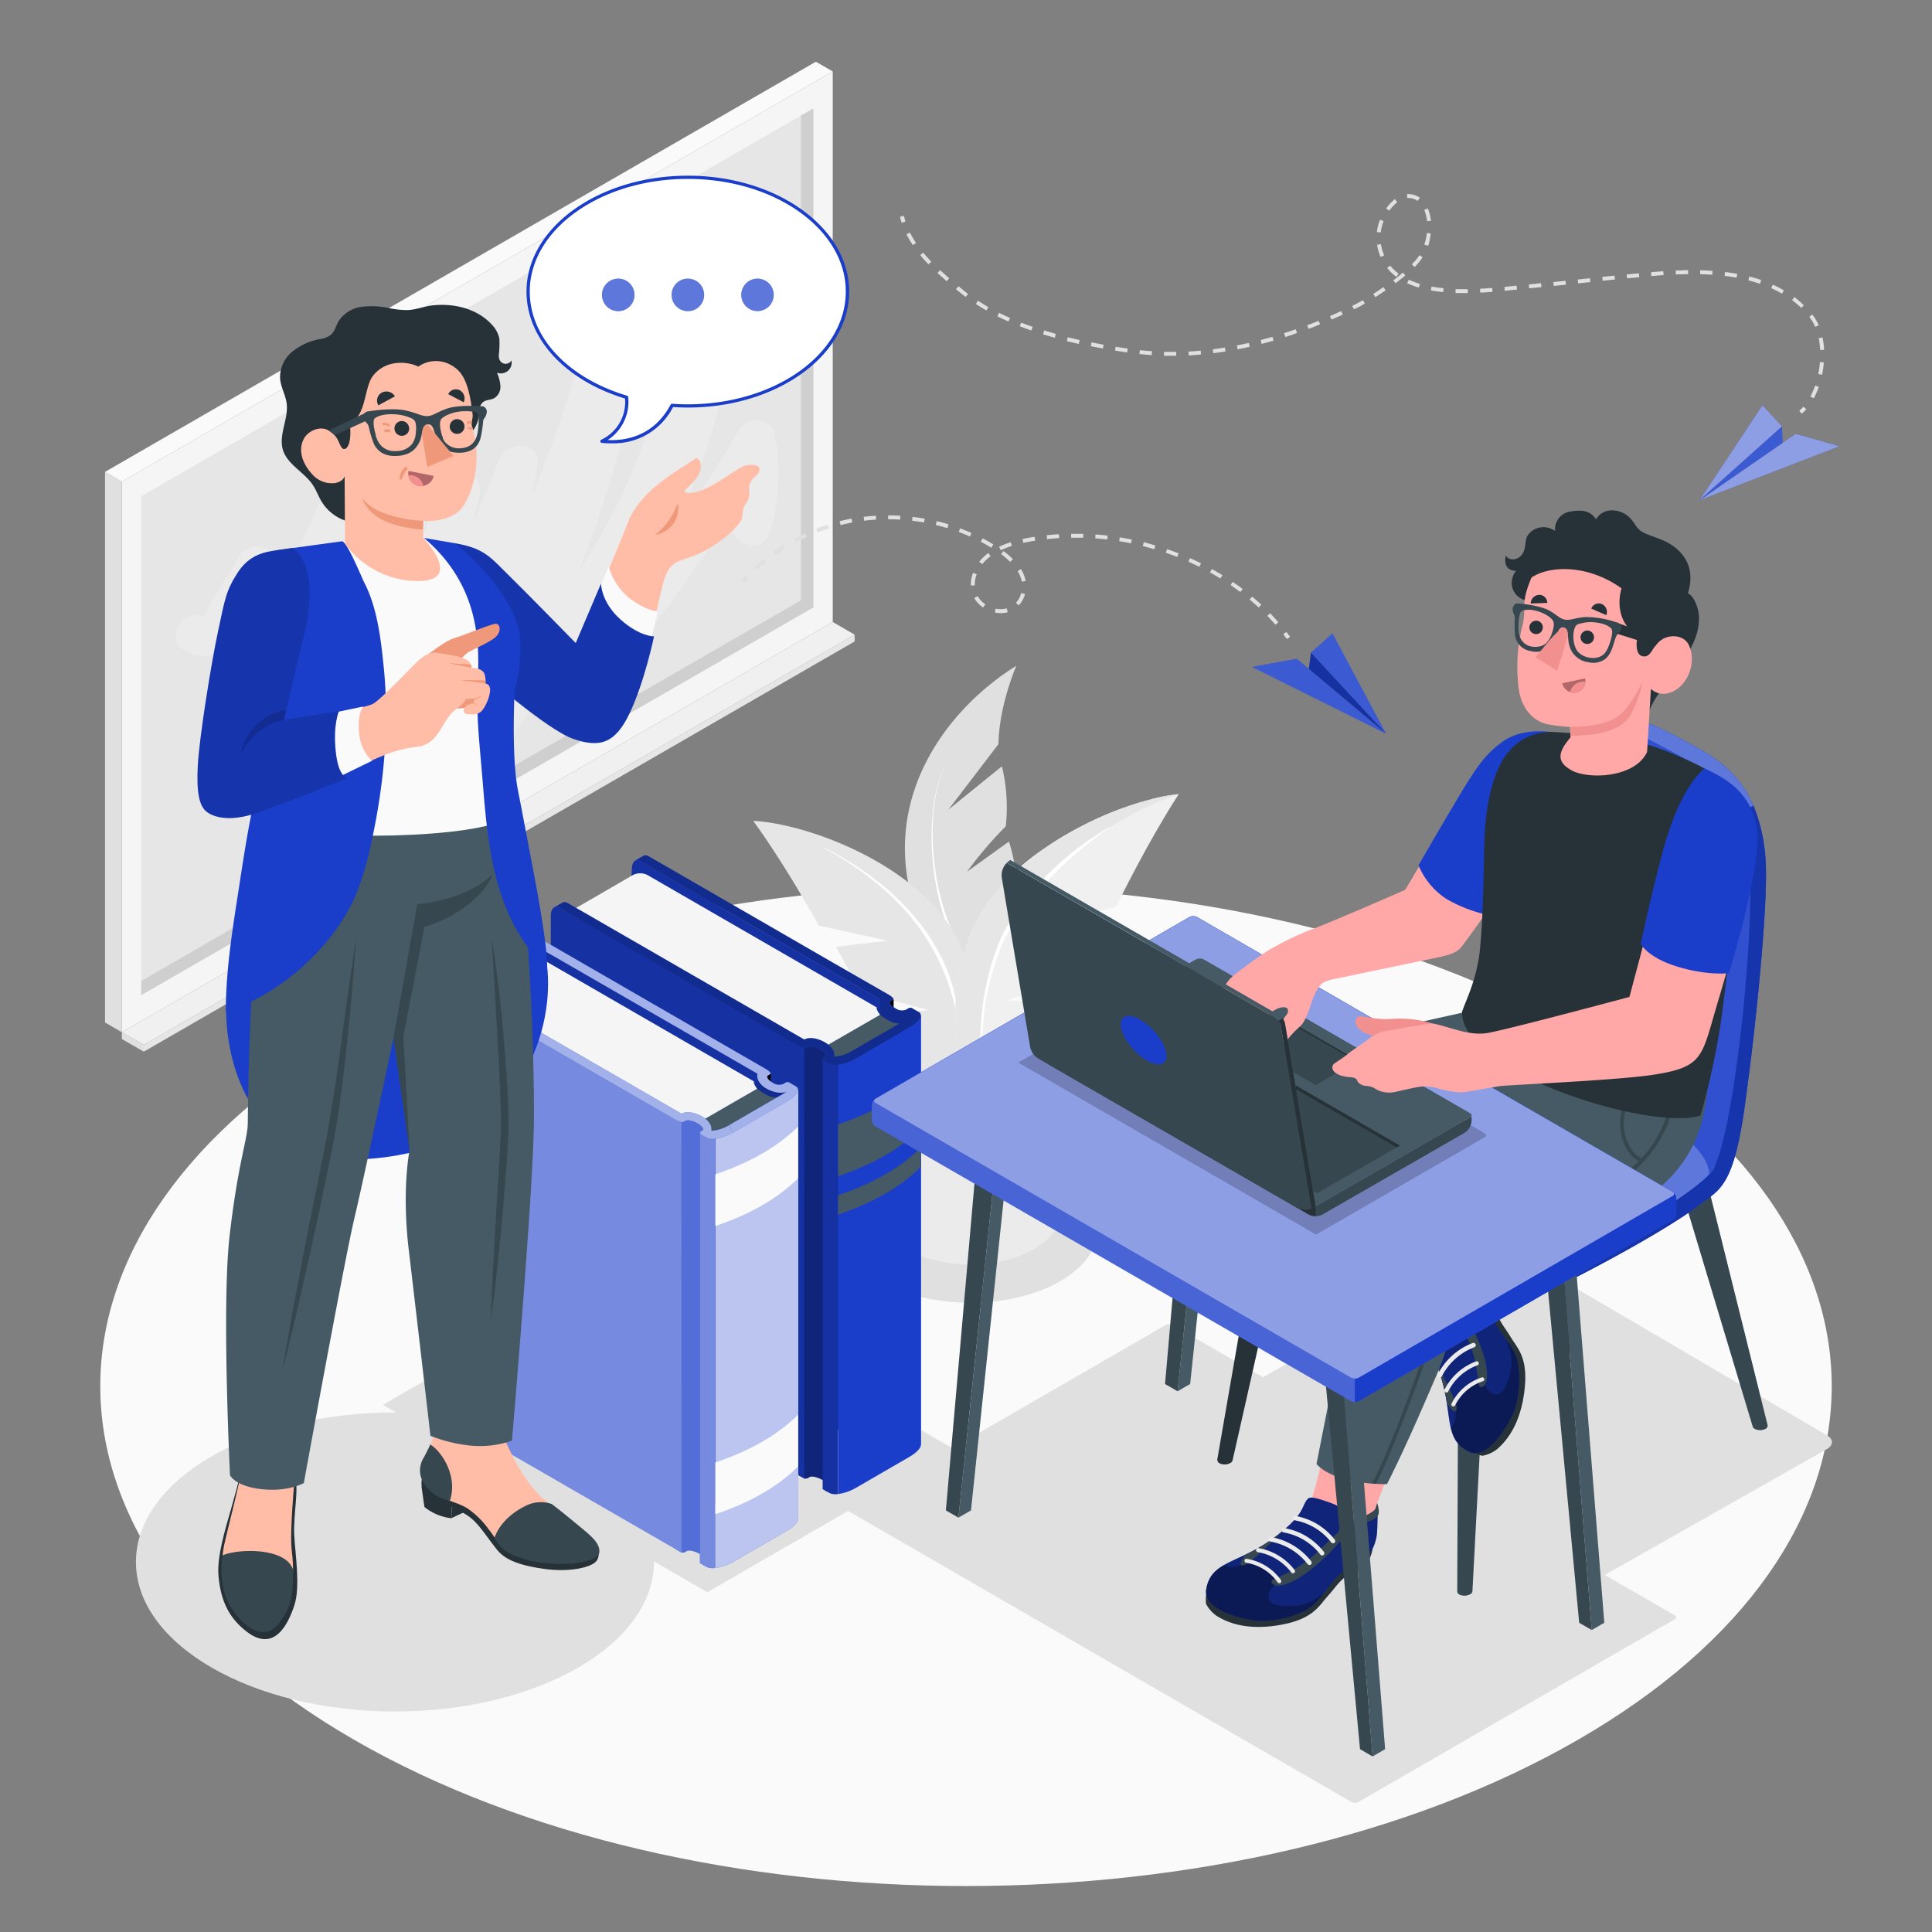 <svg xmlns="http://www.w3.org/2000/svg" viewBox="0 0 500 500"><rect x="0" y="0" width="500" height="500" fill="#808080" stroke="none"/><g id="freepik--Floor--inject-156"><path id="freepik--floor--inject-156" d="M91.57,267.28C4.08,317.8,4.08,399.7,91.58,450.22s229.35,50.51,316.85,0,87.49-132.42,0-182.94S179.07,216.77,91.57,267.28Z" style="fill:#fafafa"></path></g><g id="freepik--Blackboard--inject-156"><g id="freepik--Board--inject-156"><polygon points="221.18 166.01 37.21 272.17 37.21 270.41 221.18 164.25 221.18 166.01" style="fill:#e6e6e6"></polygon><polygon points="215.51 160.98 221.18 164.25 37.21 270.41 31.54 267.14 215.51 160.98" style="fill:#f0f0f0"></polygon><polygon points="31.54 267.14 37.21 270.41 37.21 272.17 31.54 268.9 31.54 267.14" style="fill:#e0e0e0"></polygon><polygon points="215.51 160.98 31.54 267.14 31.54 124.64 215.51 18.49 215.51 160.98" style="fill:#f5f5f5"></polygon><polygon points="36.55 257.57 36.55 128.43 210.5 28.05 210.5 157.2 36.55 257.57" style="fill:#e6e6e6"></polygon><polygon points="36.54 253.88 36.54 257.56 210.5 157.2 210.5 28.04 207.28 29.91 207.28 155.35 36.54 253.88" style="opacity:0.1"></polygon><polygon points="27.18 122.12 31.54 124.64 31.54 267.14 27.18 264.62 27.18 122.12" style="fill:#e0e0e0"></polygon><polygon points="215.51 18.49 211.15 15.97 27.18 122.12 31.54 124.64 215.51 18.49" style="fill:#fafafa"></polygon><path d="M53,159.81c-.73-.41,8.33-14.87,9-15.94,2-3.38,8.48-3.26,9.17,1.2a41.82,41.82,0,0,1-.15,12.6c5.16-11.94,9.32-24.44,16.1-35.54,2.37-3.88,10-2.69,9.35,2.54-1.6,12.73-5,25-8.82,37.07,7.24-19.43,12.19-39.93,16-59.47,1.09-5.54,10.09-4.29,9.85,1.34a240.44,240.44,0,0,1-4.09,35.08c1.73-4.33,3.4-8.69,5-13.07,2.25-5.94,11.22-3.72,9.67,2.67-.58,2.42-1.17,4.85-1.76,7.27,2.37-5.55,4.69-11.13,6.91-16.75,1.87-4.73,10.67-4.76,9.85,1.34-.06.44-.14.88-.2,1.33h0a.36.36,0,0,1,0,.09c-.31,2.18-.68,4.35-1.09,6.5,2.71-6.7,5.24-13.46,7.64-20.28,2.76-7.82,4.39-17.21,9-24.13a5.08,5.08,0,0,1,8.66,0c4.05,6.39,1.62,13.72.1,20.69a284.72,284.72,0,0,1-8.44,30.07c-1.49,4.42-3.07,8.8-4.71,13.16,2.62-4.2,5.15-8.47,7.53-12.82,9.59-17.5,13.94-36.78,22.53-54.63,2.18-4.52,9.52-2.28,9.34,2.53-.52,14.65-4.32,28.46-9.78,42-1.87,4.64-3.89,9.23-5.93,13.8q9.25-13.32,17.61-27.27c2.06-3.42,8.39-3.23,9.17,1.2a54.87,54.87,0,0,1-1.14,25.19c-1.75,6.2-11.43,3.57-9.67-2.67.34-1.21.62-2.39.87-3.57A501.16,501.16,0,0,1,160.35,173c-2.7,3.34-8.85.61-8.56-3.54a44.88,44.88,0,0,1,1.45-8.29c-6.64,10-13.72,19.6-20.8,29.23-3.86,5.25-11.22.87-8.66-5.06,4.13-9.57,8.22-19.16,12.11-28.84a242.74,242.74,0,0,1-21.15,34.56c-3.82,5.16-11.45.85-8.66-5.07,1.51-3.19,3-6.4,4.5-9.61a5.12,5.12,0,0,1-6.77-2.57c-1.73,3-3.52,5.92-5.47,8.78a4.89,4.89,0,0,1-8.48-.09,171.24,171.24,0,0,1-17.41,29.71c-3.32,4.49-10.38,2-9.16-3.86a282.41,282.41,0,0,1,9-31.41,85.39,85.39,0,0,1-6.84,10.25c-2.82,3.59-8.51.42-8.56-3.55-.07-5.66,1.34-11.26,2.67-16.84-3.17,3-7,4.25-11.59,1.64C42.34,165.3,47.39,156.63,53,159.81Z" style="fill:#ebebeb"></path><path d="M82.08,240.15a3.66,3.66,0,0,0-1.65-2.86,1.16,1.16,0,0,0-1.16-.11h0L60.65,247.93,63,252,81.6,241.21h0A1.14,1.14,0,0,0,82.08,240.15Z" style="fill:#fff"></path><path d="M61.81,248a3.66,3.66,0,0,1,1.65,2.86c0,1-.74,1.47-1.65.95A3.65,3.65,0,0,1,60.17,249C60.17,247.94,60.9,247.52,61.81,248Z" style="fill:#e6e6e6"></path></g></g><g id="freepik--Shadows--inject-156"><path id="freepik--Shadow--inject-156" d="M274.52,304.14c12.93,7.55,12.93,19.8,0,27.35s-33.91,7.55-46.84,0-12.94-19.8,0-27.35S261.58,296.59,274.52,304.14Z" style="fill:#e0e0e0"></path><ellipse id="freepik--shadow--inject-156" cx="102.21" cy="404.23" rx="67.03" ry="38.7" style="fill:#e0e0e0"></ellipse><polygon id="freepik--shadow--inject-156" points="183.05 412.07 247.04 375.12 163.06 326.63 99.07 363.58 183.05 412.07" style="fill:#e0e0e0"></polygon><path id="freepik--shadow--inject-156" d="M219.8,391.21l130,75.17a1.91,1.91,0,0,0,1.71,0l81.91-47.32c.48-.28.48-.72,0-1l-130-75.17a1.91,1.91,0,0,0-1.71,0L219.8,390.22C219.32,390.5,219.32,390.94,219.8,391.21Z" style="fill:#e0e0e0"></path><path id="freepik--shadow--inject-156" d="M388.61,422.73,472.83,375c1.69-1,1.71-2.53,0-3.52l-81.79-47.95a6.73,6.73,0,0,0-6.1-.05l-84.23,47.78c-1.69,1-1.7,2.54,0,3.52l81.79,48A6.76,6.76,0,0,0,388.61,422.73Z" style="fill:#e0e0e0"></path></g><g id="freepik--Plant--inject-156"><g id="freepik--plant--inject-156"><g id="freepik--Pot--inject-156"><g id="freepik--pot--inject-156"><path d="M230.32,319.87c-11.12-11.47-17.64-42.26-6.8-51.35h55.14c10.84,9.09,4.32,39.87-6.79,51.34-.09.11-.2.21-.3.31l-.38.38c-.32.31-.65.61-1,.91l-.26.21c-.27.21-.54.43-.84.64a16,16,0,0,1-1.44.93c-9.14,5.33-24,5.33-33.1,0h0c-.49-.28-1-.6-1.45-.94-.27-.19-.52-.39-.78-.6a3.75,3.75,0,0,1-.33-.26q-.51-.42-1-.87l-.45-.43Z" style="fill:#ebebeb"></path><path d="M273.88,264.86c12.58,7.34,12.58,19.25,0,26.6s-33,7.35-45.57,0-12.59-19.26,0-26.6S261.29,257.51,273.88,264.86Z" style="fill:#fafafa"></path><path d="M267.82,268.39c9.24,5.39,9.24,14.14,0,19.54s-24.22,5.39-33.46,0-9.24-14.15,0-19.54S258.58,263,267.82,268.39Z" style="fill:#e0e0e0"></path><path d="M234.36,277.66c9.24-5.39,24.22-5.39,33.46,0a15.43,15.43,0,0,1,5.54,5.13,15.36,15.36,0,0,1-5.54,5.14c-9.24,5.39-24.22,5.39-33.46,0a15.44,15.44,0,0,1-5.54-5.14A15.51,15.51,0,0,1,234.36,277.66Z" style="fill:#f5f5f5"></path></g><g id="freepik--Plants--inject-156"><path d="M258.4,192.58l-12.94,16.94,13.83-11.2a44.88,44.88,0,0,1,1,15.53,98.84,98.84,0,0,0-10,11.73l10.81-7.78s2.83,7.7,2.59,20.61c-.06,3.38-2.08,10.31-3.18,15.39a54.94,54.94,0,0,1-2,6.91l-.15.43q-4.73-1.32-9.72-2.4c-3-3.57-8-13-11-20.94-11.42-30.56,7.78-54.59,25.36-65.47C263.07,172.33,258.59,182.23,258.4,192.58Z" style="fill:#e0e0e0"></path><path d="M245.19,197.32c-2.46,4.16-3.29,9-3.67,13.78a65.45,65.45,0,0,0,.58,14.33,60.72,60.72,0,0,0,10.34,26.42h0a.47.47,0,1,1-.76.54h0a61.47,61.47,0,0,1-10-26.9,66.16,66.16,0,0,1-.34-14.41C241.74,206.32,242.66,201.44,245.19,197.32Z" style="fill:#fff"></path><path d="M194.93,212.45l0,0c.41.55,7.18,9.63,17,27.09l17.81,3.93-13.39,1.55,6.47,11.7,17.48,4.68-14,1.45s3.06,13.71,12.63,19.9c5.28,3.42,7.64,3.63,9.65,2.58,2.45-1.27,3.8-5.08,5.09-10.8s0-17.49-4.83-29.13a35.62,35.62,0,0,0-5.19-8.66C231.5,221.44,207.17,213,194.93,212.45Z" style="fill:#e6e6e6"></path><path d="M213.4,219.42c9.07,4.62,17.54,10.73,24,18.73a49.37,49.37,0,0,1,7.83,13.21,46.57,46.57,0,0,1,3.05,15,0,0,0,0,1,0,.05.07.07,0,0,1-.06,0,59.45,59.45,0,0,0-3.88-14.64,55.23,55.23,0,0,0-7.53-13.09c-6.24-8-14.52-14.26-23.43-19.13a0,0,0,0,1,0-.07A0,0,0,0,1,213.4,219.42Z" style="fill:#fff"></path><path d="M305.07,205.52h0a42.8,42.8,0,0,0-5.28.87,85.36,85.36,0,0,0-19.72,7.34c-2.32,1.19-4.64,2.5-6.9,3.92-1.12.72-2.24,1.46-3.33,2.23a59.28,59.28,0,0,0-14.18,13.6,37.43,37.43,0,0,0-4.46,8.15c-.15.38-.31.75-.45,1.12h0c-.34,1-.64,1.94-.92,2.89-3.29,10.67-2.84,17.75-1.64,25.53.94,6,3.81,12.7,5.13,13.7a2.72,2.72,0,0,0,.57.33c1.85.9,4.52-.07,9.32-3.54,9.6-7,11.92-22,11.92-22l-14.58-.74,17.92-5.83,6.08-12.51-14-.87,18.3-5.07c9.26-18.69,15.81-28.49,16.2-29.09l0,0Z" style="fill:#f0f0f0"></path><path d="M299.79,206.39a85.36,85.36,0,0,0-19.72,7.34c-2.32,1.19-4.64,2.5-6.9,3.92-1.12.72-2.24,1.46-3.33,2.23a59.28,59.28,0,0,0-14.18,13.6,37.43,37.43,0,0,0-4.46,8.15c-.15.38-.31.75-.45,1.12h0c-.34,1-.64,1.94-.92,2.89-3.29,10.67-2.84,17.75-1.64,25.53.94,6,3.81,12.7,5.13,13.7a2.72,2.72,0,0,0,.57.33,3.24,3.24,0,0,0,1.18.28c-2.37-9.24-.57-33.58,5.27-44.2,6.07-11,21.59-27.85,44.7-35.74l0,0A43.91,43.91,0,0,0,299.79,206.39Z" style="fill:#e6e6e6"></path><path d="M255,285.5a81.44,81.44,0,0,1-1.1-20.92,67.49,67.49,0,0,1,4.57-20.5c2.79-6.54,7.25-12.14,12.1-17.21A78.53,78.53,0,0,1,287.2,214a.07.07,0,0,1,.08,0s0,.05,0,.07a103.7,103.7,0,0,0-15.84,13.55,76.83,76.83,0,0,0-6.72,7.92,46,46,0,0,0-5.36,8.85,66.64,66.64,0,0,0-4.84,20.17,80.45,80.45,0,0,0,.63,20.85.08.08,0,0,1,0,.07S255,285.53,255,285.5Z" style="fill:#fff"></path></g></g></g></g><g id="freepik--Books--inject-156"><g id="freepik--Book--inject-156"><path d="M231.27,258.63v2.8s-1.08-1-1.14-1.69S231.27,258.63,231.27,258.63Z"></path><path d="M229.12,258a2.93,2.93,0,0,0,2.16,3.74c3.05,1,5,0,5.42.86S222.22,272,222.22,272l2.84-12.36Z" style="fill:#1A3DCA"></path><path d="M229.12,258a2.93,2.93,0,0,0,2.16,3.74c3.05,1,5,0,5.42.86S222.22,272,222.22,272l2.84-12.36Z" style="opacity:0.3"></path><path d="M223.48,373.61v.17l-1.5-.86-64.09-37,5.64-111.11c0-1.78,1-2.67,2.19-2l2.18,1.27,59.93,34.58-.06.53Z" style="fill:#1A3DCA"></path><path d="M223.48,373.61v.17l-1.5-.86-64.09-37,5.64-111.11c0-1.78,1-2.67,2.19-2l2.18,1.27,59.93,34.58-.06.53Z" style="opacity:0.2"></path><path d="M214.77,275.45l-3.14-3.54,16.09-9.29c2.43,1.83,4.29,2.81,6.46,1.89Z" style="fill:#455a64"></path><path d="M226.9,260.72l-59.35-34.27a4.15,4.15,0,0,0-3.73,0L148,235.61l60.2,34.45a5.5,5.5,0,0,1,4.37.75c1.77,1.44,1.67-.38,1.67-.38l13.53-7.81C226.61,261.14,226.9,260.72,226.9,260.72Z" style="fill:#f5f5f5"></path><path d="M213.61,274.71c-.61-.35-.87-.76-.58-.93l.5-.29c.56-.32,0-1.15-1.17-1.86s-2.65-1-3.21-.68l-.5.29a4,4,0,0,1-2.37-.77l.37,111.3,1.5.86a1.35,1.35,0,0,0,.87-.08l.51-.29c.55-.32,2,0,3.19.68s1.74,1.53,1.18,1.86l-.51.29c-.28.16,0,.57.59.93Z" style="fill:#1A3DCA"></path><path d="M213.61,274.71c-.61-.35-.87-.76-.58-.93l.5-.29c.56-.32,0-1.15-1.17-1.86s-2.65-1-3.21-.68l-.5.29a4,4,0,0,1-2.37-.77l.37,111.3,1.5.86a1.35,1.35,0,0,0,.87-.08l.51-.29c.55-.32,2,0,3.19.68s1.74,1.53,1.18,1.86l-.51.29c-.28.16,0,.57.59.93Z" style="opacity:0.4"></path><path d="M208.15,382.46v.17l-1.5-.86-64.1-37V236.91c0-1.79,1-2.67,2.18-2l2.19,1.27,61.22,33.85Z" style="fill:#1A3DCA"></path><path d="M208.15,382.46v.17l-1.5-.86-64.1-37V236.91c0-1.79,1-2.67,2.18-2l2.19,1.27,61.22,33.85Z" style="opacity:0.2"></path><path d="M212.91,385.39V274l4,1.61V386.63a3.77,3.77,0,0,1-2.2-.22Z" style="fill:#1A3DCA"></path><path d="M212.91,385.39V274l4,1.61V386.63a3.77,3.77,0,0,1-2.2-.22Z" style="opacity:0.2"></path><path d="M238.31,373.83a1.49,1.49,0,0,1,0,.21.35.35,0,0,1,0,.14,1.14,1.14,0,0,1-.13.3.41.41,0,0,1-.07.15,2.69,2.69,0,0,1-.34.49c-.13.16-.29.32-.45.48s-.36.32-.56.48a2.42,2.42,0,0,1-.36.27l-.29.21c-.22.15-.46.3-.71.45l-13.81,8a13,13,0,0,1-4.65,1.65V275.57l21.43-12.84v111.1Z" style="fill:#1A3DCA"></path><path d="M216.89,291v13.39c8.57-2.9,15.91-6.85,21.43-12.37V278.61C232.8,284.13,225.46,288.08,216.89,291Z" style="fill:#1A3DCA"></path><path d="M216.89,291v13.39c8.57-2.9,15.91-6.85,21.43-12.37V278.61C232.8,284.13,225.46,288.08,216.89,291Z" style="fill:#455a64"></path><path d="M216.89,309.34v5c8.57-2.91,15.91-6.86,21.43-12.37v-5C232.8,302.48,225.46,306.43,216.89,309.34Z" style="fill:#1A3DCA"></path><path d="M216.89,309.34v5c8.57-2.91,15.91-6.86,21.43-12.37v-5C232.8,302.48,225.46,306.43,216.89,309.34Z" style="fill:#455a64"></path><path d="M221.55,273.91,220.47,272a9.78,9.78,0,0,1-4.59,1.45,2.89,2.89,0,0,0-.38-1.82,5.59,5.59,0,0,0-2.07-1.9,8.11,8.11,0,0,0-3.14-1.06l-.23,0a3.54,3.54,0,0,0-1.92.36L151.3,236.23l-1.94-1.11-2.46-1.42a1.29,1.29,0,0,0-1.34-.1l-2.18,1.26a1.33,1.33,0,0,1,1.37.08l0,0,6.52,3.77,55,31.74a4.06,4.06,0,0,0,2.37.78l.51-.29a1.75,1.75,0,0,1,1.13-.08,6.21,6.21,0,0,1,2.07.75c1.21.7,1.73,1.54,1.17,1.86l-.5.29c-.29.17,0,.58.58.93l1.09.62C215.9,276,219,275.39,221.55,273.91Z" style="fill:#1A3DCA"></path><path d="M221.55,273.91,220.47,272a9.78,9.78,0,0,1-4.59,1.45,2.89,2.89,0,0,0-.38-1.82,5.59,5.59,0,0,0-2.07-1.9,8.11,8.11,0,0,0-3.14-1.06l-.23,0a3.54,3.54,0,0,0-1.92.36L151.3,236.23l-1.94-1.11-2.46-1.42a1.29,1.29,0,0,0-1.34-.1l-2.18,1.26a1.33,1.33,0,0,1,1.37.08l0,0,6.52,3.77,55,31.74a4.06,4.06,0,0,0,2.37.78l.51-.29a1.75,1.75,0,0,1,1.13-.08,6.21,6.21,0,0,1,2.07.75c1.21.7,1.73,1.54,1.17,1.86l-.5.29c-.29.17,0,.58.58.93l1.09.62C215.9,276,219,275.39,221.55,273.91Z" style="opacity:0.3"></path><path d="M220.47,272l13.81-8,.57-.35.44-.32,0,0c-1.58.69-3.72,0-5.13-.79a5.44,5.44,0,0,1-2-1.86,2.9,2.9,0,0,1-.34-2l-.19-.11-.39-.21-55-31.74-3.15-1.82-.91-.52-2.66-1.54a1.25,1.25,0,0,0-1.19,0l.59-.35,1.59-.91a1.2,1.2,0,0,1,1.11,0s0,0,0,0l1,.56.62.35c.36.22.72.42,1.06.61l.65.38.47.27.81.46,43.66,25.22,13.94,8c1,.57,1.58,1.16,1.35,1.36l-.08.06-.49.28c-.61.35-.12,1.2,1.09,1.9a2.93,2.93,0,0,0,2.76.39l.6-.35a1.07,1.07,0,0,1,.87-.13l.32.19.69.4.85.49a.86.86,0,0,1,.46,1,.24.24,0,0,1,0,.14,1.11,1.11,0,0,1-.12.3h0a.69.69,0,0,1-.07.15,2.54,2.54,0,0,1-.34.49,6.39,6.39,0,0,1-.44.48c-.18.16-.36.32-.57.48a2.33,2.33,0,0,1-.35.27l-.29.21c-.23.15-.46.3-.71.44l-13.81,8Z" style="fill:#1A3DCA"></path><path d="M220.47,272l13.81-8,.57-.35.44-.32,0,0c-1.58.69-3.72,0-5.13-.79a5.44,5.44,0,0,1-2-1.86,2.9,2.9,0,0,1-.34-2l-.19-.11-.39-.21-55-31.74-3.15-1.82-.91-.52-2.66-1.54a1.25,1.25,0,0,0-1.19,0l.59-.35,1.59-.91a1.2,1.2,0,0,1,1.11,0s0,0,0,0l1,.56.62.35c.36.22.72.42,1.06.61l.65.38.47.27.81.46,43.66,25.22,13.94,8c1,.57,1.58,1.16,1.35,1.36l-.08.06-.49.28c-.61.35-.12,1.2,1.09,1.9a2.93,2.93,0,0,0,2.76.39l.6-.35a1.07,1.07,0,0,1,.87-.13l.32.19.69.4.85.49a.86.86,0,0,1,.46,1,.24.24,0,0,1,0,.14,1.11,1.11,0,0,1-.12.3h0a.69.69,0,0,1-.07.15,2.54,2.54,0,0,1-.34.49,6.39,6.39,0,0,1-.44.48c-.18.16-.36.32-.57.48a2.33,2.33,0,0,1-.35.27l-.29.21c-.23.15-.46.3-.71.44l-13.81,8Z" style="opacity:0.3"></path></g><g id="freepik--book--inject-156"><path d="M199.49,277.78v2.8s-1.08-1-1.14-1.69S199.49,277.78,199.49,277.78Z"></path><path d="M197.34,277.1a2.93,2.93,0,0,0,2.16,3.74c3.05,1,5,0,5.42.86s-14.48,9.47-14.48,9.47l2.84-12.37Z" style="fill:#1A3DCA"></path><path d="M197.34,277.1a2.93,2.93,0,0,0,2.16,3.74c3.05,1,5,0,5.42.86s-14.48,9.47-14.48,9.47l2.84-12.37Z" style="opacity:0.3"></path><path d="M191.7,392.75v.18l-1.5-.86-64.09-37L131.75,244c0-1.79,1-2.67,2.19-2l2.18,1.27,59.93,34.58-.06.53Z" style="fill:#1A3DCA"></path><path d="M191.7,392.75v.18l-1.5-.86-64.09-37L131.75,244c0-1.79,1-2.67,2.19-2l2.18,1.27,59.93,34.58-.06.53Z" style="opacity:0.2"></path><path d="M183,294.6l-3.14-3.54,16.09-9.29c2.43,1.83,4.29,2.81,6.46,1.89Z" style="fill:#455a64"></path><path d="M195.12,279.87,135.77,245.6a4.15,4.15,0,0,0-3.73,0l-15.86,9.16,60.19,34.45a5.5,5.5,0,0,1,4.37.75c1.77,1.43,1.67-.38,1.67-.38l13.53-7.81C194.83,280.29,195.12,279.87,195.12,279.87Z" style="fill:#f5f5f5"></path><path d="M181.83,293.86c-.61-.35-.87-.76-.58-.93l.5-.29c.56-.32,0-1.15-1.17-1.86s-2.65-1-3.21-.69l-.5.3a4,4,0,0,1-2.37-.77l.37,111.3,1.5.86a1.35,1.35,0,0,0,.87-.08l.51-.29c.56-.32,2,0,3.2.68s1.73,1.53,1.17,1.85l-.51.29c-.28.17,0,.58.59.93Z" style="fill:#1A3DCA"></path><path d="M181.83,293.86c-.61-.35-.87-.76-.58-.93l.5-.29c.56-.32,0-1.15-1.17-1.86s-2.65-1-3.21-.69l-.5.3a4,4,0,0,1-2.37-.77l.37,111.3,1.5.86a1.35,1.35,0,0,0,.87-.08l.51-.29c.56-.32,2,0,3.2.68s1.73,1.53,1.17,1.85l-.51.29c-.28.17,0,.58.59.93Z" style="fill:#fff;opacity:0.25"></path><path d="M176.37,401.61v.17l-1.5-.86-64.1-37V256.05c0-1.78,1-2.66,2.18-2l2.19,1.26,61.22,33.86Z" style="fill:#1A3DCA"></path><path d="M176.37,401.61v.17l-1.5-.86-64.1-37V256.05c0-1.78,1-2.66,2.18-2l2.19,1.26,61.22,33.86Z" style="fill:#fff;opacity:0.4"></path><path d="M181.13,404.53V293.11l4,1.6V405.78a3.77,3.77,0,0,1-2.2-.22Z" style="fill:#1A3DCA"></path><path d="M181.13,404.53V293.11l4,1.6V405.78a3.77,3.77,0,0,1-2.2-.22Z" style="fill:#fff;opacity:0.4"></path><path d="M206.53,393a1.49,1.49,0,0,1,0,.21.35.35,0,0,1,0,.14,1.3,1.3,0,0,1-.13.3.41.41,0,0,1-.07.15,3.08,3.08,0,0,1-.34.49c-.13.16-.29.32-.45.48s-.36.32-.56.48a2.42,2.42,0,0,1-.36.27l-.29.21c-.22.15-.46.3-.71.44l-13.81,8a13,13,0,0,1-4.65,1.66V294.71l21.43-12.84V393Z" style="fill:#1A3DCA"></path><g style="opacity:0.7"><path d="M206.53,393a1.49,1.49,0,0,1,0,.21.35.35,0,0,1,0,.14,1.3,1.3,0,0,1-.13.3.41.41,0,0,1-.07.15,3.08,3.08,0,0,1-.34.49c-.13.16-.29.32-.45.48s-.36.32-.56.48a2.42,2.42,0,0,1-.36.27l-.29.21c-.22.15-.46.3-.71.44l-13.81,8a13,13,0,0,1-4.65,1.66V294.71l21.43-12.84V393Z" style="fill:#fff"></path></g><path d="M185.11,303.92v13.39c8.57-2.91,15.91-6.86,21.43-12.37V291.55C201,297.06,193.68,301,185.11,303.92Z" style="fill:#fafafa"></path><path d="M185.11,378.5v13.39c8.57-2.9,15.91-6.85,21.43-12.37V366.13C201,371.65,193.68,375.59,185.11,378.5Z" style="fill:#fafafa"></path><path d="M189.77,293.05l-1.08-1.86a9.78,9.78,0,0,1-4.59,1.45,2.86,2.86,0,0,0-.38-1.82,5.59,5.59,0,0,0-2.07-1.9,8.13,8.13,0,0,0-3.14-1.07h-.23a3.49,3.49,0,0,0-1.91.36l-56.85-32.82-1.94-1.11-2.46-1.42a1.29,1.29,0,0,0-1.34-.1L111.6,254a1.33,1.33,0,0,1,1.37.08l0,0,6.52,3.77,55,31.73c1,.59,2.08.95,2.37.78l.51-.29a1.78,1.78,0,0,1,1.14-.07,6.24,6.24,0,0,1,2.06.75c1.21.7,1.73,1.54,1.17,1.86l-.5.29c-.29.17,0,.57.58.93l1.1.62C184.12,295.18,187.2,294.54,189.77,293.05Z" style="fill:#1A3DCA"></path><path d="M189.77,293.05l-1.08-1.86a9.78,9.78,0,0,1-4.59,1.45,2.86,2.86,0,0,0-.38-1.82,5.59,5.59,0,0,0-2.07-1.9,8.13,8.13,0,0,0-3.14-1.07h-.23a3.49,3.49,0,0,0-1.91.36l-56.85-32.82-1.94-1.11-2.46-1.42a1.29,1.29,0,0,0-1.34-.1L111.6,254a1.33,1.33,0,0,1,1.37.08l0,0,6.52,3.77,55,31.73c1,.59,2.08.95,2.37.78l.51-.29a1.78,1.78,0,0,1,1.14-.07,6.24,6.24,0,0,1,2.06.75c1.21.7,1.73,1.54,1.17,1.86l-.5.29c-.29.17,0,.57.58.93l1.1.62C184.12,295.18,187.2,294.54,189.77,293.05Z" style="fill:#fff;opacity:0.6"></path><path d="M188.69,291.19l13.81-8,.57-.35.44-.32s0,0,0,0c-1.58.69-3.72,0-5.13-.79a5.34,5.34,0,0,1-2-1.86,2.86,2.86,0,0,1-.35-2l-.19-.11-.39-.22-55-31.73-3.15-1.83-.91-.51-2.66-1.54a1.25,1.25,0,0,0-1.19,0l.59-.35,1.59-.91a1.17,1.17,0,0,1,1.11,0s0,0,0,0c.32.17.64.37,1,.56l.62.35c.36.22.72.42,1.06.61s.46.26.65.38l.47.27.81.46,43.66,25.22,13.95,8.05c1,.56,1.58,1.16,1.34,1.36l-.08.06-.49.28c-.61.35-.12,1.2,1.09,1.89a2.91,2.91,0,0,0,2.76.4l.6-.35a1,1,0,0,1,.87-.13l.32.19.69.4.85.49a.86.86,0,0,1,.46,1,.18.18,0,0,1,0,.14,1.25,1.25,0,0,1-.12.3h0a.69.69,0,0,1-.07.15,2.21,2.21,0,0,1-.34.48,4,4,0,0,1-.44.48c-.18.17-.36.32-.57.49a3.24,3.24,0,0,1-.35.27l-.29.2a7.15,7.15,0,0,1-.71.45l-13.81,8Z" style="fill:#1A3DCA"></path><path d="M188.69,291.19l13.81-8,.57-.35.44-.32s0,0,0,0c-1.58.69-3.72,0-5.13-.79a5.34,5.34,0,0,1-2-1.86,2.86,2.86,0,0,1-.35-2l-.19-.11-.39-.22-55-31.73-3.15-1.83-.91-.51-2.66-1.54a1.25,1.25,0,0,0-1.19,0l.59-.35,1.59-.91a1.17,1.17,0,0,1,1.11,0s0,0,0,0c.32.17.64.37,1,.56l.62.35c.36.22.72.42,1.06.61s.46.26.65.38l.47.27.81.46,43.66,25.22,13.95,8.05c1,.56,1.58,1.16,1.34,1.36l-.08.06-.49.28c-.61.35-.12,1.2,1.09,1.89a2.91,2.91,0,0,0,2.76.4l.6-.35a1,1,0,0,1,.87-.13l.32.19.69.4.85.49a.86.86,0,0,1,.46,1,.18.18,0,0,1,0,.14,1.25,1.25,0,0,1-.12.3h0a.69.69,0,0,1-.07.15,2.21,2.21,0,0,1-.34.48,4,4,0,0,1-.44.48c-.18.17-.36.32-.57.49a3.24,3.24,0,0,1-.35.27l-.29.2a7.15,7.15,0,0,1-.71.45l-13.81,8Z" style="fill:#fff;opacity:0.6"></path></g></g><g id="freepik--character-2--inject-156"><g id="freepik--Character--inject-156"><g id="freepik--Chair--inject-156"><path d="M315,377.9l12.36-71.27,7.81-.39L319,377.89h0a1.05,1.05,0,0,1-.53.7,3,3,0,0,1-2.78.14.93.93,0,0,1-.61-.83Z" style="fill:#263238"></path><path d="M431.26,294.93h7.82l18.4,74h0a1,1,0,0,1-.57.86,3.11,3.11,0,0,1-2.79,0,1.07,1.07,0,0,1-.55-.68h0Z" style="fill:#37474f"></path><path d="M377.13,411.87l.34-79.82,7.82-.4-4.23,80.21h0a1,1,0,0,1-.52.7,3.1,3.1,0,0,1-2.78.14.94.94,0,0,1-.62-.83Z" style="fill:#37474f"></path><path d="M388.54,270.09h7.83l12.53,78.66h0a1,1,0,0,1-.57.86,3.11,3.11,0,0,1-2.79,0,1.05,1.05,0,0,1-.56-.68h0Z" style="fill:#263238"></path><g id="freepik--chair--inject-156"><path d="M453.79,208.48a43.86,43.86,0,0,1,3.12,13.74c.9,10.53-2.67,44.64-4.81,59.89h0c-3.1,25.49-6.9,25.53-12.42,29.8-9.5,7.34-36.82,21.72-45.84,25.27-16.35,6.44-29.71-3.48-39.68-8.41a230.57,230.57,0,0,1-26.4-15.63c-2.49-1.81-3.78-3.65-3.75-5.58,0-.76,0-3.89,0-4.7,0-2.46,2.17-5.1,6.74-8.06,8.45-5.48,39-23.28,50.8-29.83a.12.12,0,0,1,.1-.1c9.1-5.52,14.57-43.08,20.88-63.06.13-.42.26-.84.4-1.24s.22-.63.33-.93c.4-1.08.81-2.08,1.24-3" style="fill:#1A3DCA"></path><path d="M324,302.85c0-2.46,2.17-5.1,6.75-8.06,8.44-5.48,39-23.28,50.79-29.83a.12.12,0,0,1,.1-.1c9.1-5.52,14.57-43.08,20.88-63.06a34.89,34.89,0,0,1,1.32-3.67c0-.09.07-.18.11-.27q.17-.39.36-.81l.18-.41h0a19.2,19.2,0,0,1,4.2-6.07,9.42,9.42,0,0,1,2.07-1.45c1-.58,3.17-1.77,3.7-2.09,6.19-3.7,14.29.74,24.4,6.28,6.28,3.44,11.64,7.54,14.91,15.17h0a43.86,43.86,0,0,1,3.12,13.74c.9,10.53-2.67,44.64-4.81,59.89h0c-3.1,25.49-6.9,25.53-12.42,29.8-9.5,7.34-36.82,21.72-45.84,25.27-16.35,6.44-29.71-3.48-39.68-8.41a230.57,230.57,0,0,1-26.4-15.63c-2.49-1.81-3.78-3.65-3.75-5.58C324,306.79,324,303.66,324,302.85Z" style="fill:#1A3DCA"></path><path d="M324,302.85c0-2.46,2.17-5.1,6.75-8.06,8.44-5.48,39-23.28,50.79-29.83a.12.12,0,0,1,.1-.1c9.1-5.52,14.57-43.08,20.88-63.06a34.89,34.89,0,0,1,1.32-3.67c0-.09.07-.18.11-.27q.17-.39.36-.81l.18-.41h0a19.2,19.2,0,0,1,4.2-6.07,9.42,9.42,0,0,1,2.07-1.45c1-.58,3.17-1.77,3.7-2.09,6.19-3.7,14.29.74,24.4,6.28,6.28,3.44,11.64,7.54,14.91,15.17h0a43.86,43.86,0,0,1,3.12,13.74c.9,10.53-2.67,44.64-4.81,59.89h0c-3.1,25.49-6.9,25.53-12.42,29.8-9.5,7.34-36.82,21.72-45.84,25.27-16.35,6.44-29.71-3.48-39.68-8.41a230.57,230.57,0,0,1-26.4-15.63c-2.49-1.81-3.78-3.65-3.75-5.58C324,306.79,324,303.66,324,302.85Z" style="opacity:0.15"></path><path d="M354.17,324a233.35,233.35,0,0,1-26.4-15.64c-5.66-4.12-5.14-8.33,3-13.6C342,287.47,388,261.37,388,261.37S446.2,295.69,443.7,302s-38.5,26-49.84,30.41C377.5,338.87,364.13,329,354.17,324Z" style="fill:#1A3DCA"></path><path d="M354.17,324a233.35,233.35,0,0,1-26.4-15.64c-5.66-4.12-5.14-8.33,3-13.6C342,287.47,388,261.37,388,261.37S446.2,295.69,443.7,302s-38.5,26-49.84,30.41C377.5,338.87,364.13,329,354.17,324Z" style="fill:#fff;opacity:0.3"></path><path d="M410.78,189.12c6.12-3.21,14.07,1.16,23.91,6.55,6.31,3.45,11.68,7.55,14.94,15.21l4.16-2.4c-3.27-7.63-8.63-11.73-14.91-15.17-10.11-5.54-18.21-10-24.39-6.28C414,187.35,411.8,188.54,410.78,189.12Z" style="fill:#1A3DCA"></path><path d="M410.78,189.12c6.12-3.21,14.07,1.16,23.91,6.55,6.31,3.45,11.68,7.55,14.94,15.21l4.16-2.4c-3.27-7.63-8.63-11.73-14.91-15.17-10.11-5.54-18.21-10-24.39-6.28C414,187.35,411.8,188.54,410.78,189.12Z" style="fill:#fff;opacity:0.3"></path><path d="M381.65,264.86s5.93,1.95,27.08,12.34c8.69,4.26,14.4,8.56,22.53,13.68,12,7.53,11.06,13.12,11.06,13.12,5.95-4.93,11.88-62.11,10.42-79.42a43.71,43.71,0,0,0-3.41-14.4c-.16-.34-.32-.68-.49-1s-.23-.46-.35-.68l-.18-.32a25.19,25.19,0,0,0-1.51-2.41l-.39-.56c-.15-.18-.28-.37-.42-.55l-.42-.53-.37-.42a25.26,25.26,0,0,0-2.15-2.23,7.15,7.15,0,0,0-.57-.53,35.12,35.12,0,0,0-3.78-2.87c-.21-.14-.41-.28-.61-.4l-.84-.52c-.23-.14-.46-.29-.7-.42-.61-.36-1.23-.72-1.86-1.06-7.52-4.12-13.94-7.65-19.28-7.65a10,10,0,0,0-6.7,2.55c-3.95,3.48-6,10.81-6.18,11.23C396.22,221.78,390.75,259.34,381.65,264.86Z" style="fill:#1A3DCA"></path><path d="M381.65,264.86s5.93,1.95,27.08,12.34c8.69,4.26,14.4,8.56,22.53,13.68,12,7.53,11.06,13.12,11.06,13.12,5.95-4.93,11.88-62.11,10.42-79.42a43.71,43.71,0,0,0-3.41-14.4c-.16-.34-.32-.68-.49-1s-.23-.46-.35-.68l-.18-.32a25.19,25.19,0,0,0-1.51-2.41l-.39-.56c-.15-.18-.28-.37-.42-.55l-.42-.53-.37-.42a25.26,25.26,0,0,0-2.15-2.23,7.15,7.15,0,0,0-.57-.53,35.12,35.12,0,0,0-3.78-2.87c-.21-.14-.41-.28-.61-.4l-.84-.52c-.23-.14-.46-.29-.7-.42-.61-.36-1.23-.72-1.86-1.06-7.52-4.12-13.94-7.65-19.28-7.65a10,10,0,0,0-6.7,2.55c-3.95,3.48-6,10.81-6.18,11.23C396.22,221.78,390.75,259.34,381.65,264.86Z" style="fill:#fff;opacity:0.1"></path></g></g><g id="freepik--Bottom--inject-156"><path d="M370,327.28l-11.1-14.48-17.26,12.71c11.51,7.8,24.17,17.54,27.28,21.3,0,0,9.81-4.17,10.44-9.68S373,328.5,370,327.28Z" style="fill:#ffa8a7"></path><path d="M382.63,331.41a8.71,8.71,0,0,1,2.72,2c.84.86,1.52,5.63,2.56,7.71s1.63,2.57,3.19,5.13c1.74,2.83,4.41,5.22,3.44,13.51s-4.17,12.76-7.1,15.29a8.76,8.76,0,0,1-3.78,1.7s-4.61-.83-4.43-3.5S382.63,331.41,382.63,331.41Z" style="fill:#263238"></path><path d="M365.34,343.54c.27.78,1.63,1.82,2.21,2.39,2,1.93,3.23,4.8,4.25,7.32,4.85,11.94,1.1,19.16,8.64,22.57,2.17.86,6.12-.22,10.76-9.18,2.37-4.58,2.62-13.12.71-16.62s-4-5.6-5.34-8.32-1.9-8.13-3.94-10.29a11.76,11.76,0,0,0-4.5-2.61c-1.32-.5-4.08-1-5.42-1.43s-2.15-1.11-2.76-.09l1.71,1.46c2.74,2.61,2.22,3.16,2.47,4.78a24.88,24.88,0,0,0,1.76,5c-1.91-1.67-2.87-3.26-4.5-2.64s-1.85.57-3.85,3.29S365.1,342.84,365.34,343.54Z" style="fill:#1A3DCA"></path><path d="M365.34,343.54c.27.78,1.63,1.82,2.21,2.39,2,1.93,3.23,4.8,4.25,7.32,4.85,11.94,1.1,19.16,8.64,22.57,2.17.86,6.12-.22,10.76-9.18,2.37-4.58,2.62-13.12.71-16.62s-4-5.6-5.34-8.32-1.9-8.13-3.94-10.29a11.76,11.76,0,0,0-4.5-2.61c-1.32-.5-4.08-1-5.42-1.43s-2.15-1.11-2.76-.09l1.71,1.46c2.74,2.61,2.22,3.16,2.47,4.78a24.88,24.88,0,0,0,1.76,5c-1.91-1.67-2.87-3.26-4.5-2.64s-1.85.57-3.85,3.29S365.1,342.84,365.34,343.54Z" style="opacity:0.4"></path><path d="M391.2,366.64c2.37-4.58,2.62-13.12.71-16.62a35.3,35.3,0,0,0-2.1-3.34c.1.25.22.49.29.7.17.46.32.93.46,1.41a11.25,11.25,0,0,1,.43,5.75c-.41,1.68-1.31,5.86-3.38,6.33-1.18.27-2.39-.7-3.09-1.94-.3-.52-.9-2-.9-2a18.76,18.76,0,0,0-5,3.23c-2.66,2.57-2.46,3-2.46,3a8.11,8.11,0,0,1,.59,2.64,6.68,6.68,0,0,1-.63,2.86,4.1,4.1,0,0,1-.66.76c.66,2.84,1.83,4.95,5,6.38C382.61,376.68,386.56,375.6,391.2,366.64Z" style="opacity:0.3"></path><path d="M371.8,353.25a42.78,42.78,0,0,1,2.63,9.77c1.73,3,2.71,2.69,2.54,1s-3.64-8.1-6.32-13.44C371.07,351.49,371.45,352.39,371.8,353.25Z" style="fill:#37474f"></path><path d="M375.65,331.94a7.07,7.07,0,0,0-2.06-4.31c-.33-.09-.63-.17-.88-.26-1.45-.5-2.15-1.11-2.76-.09l1.71,1.46c2.74,2.61,2.22,3.16,2.47,4.78a24.88,24.88,0,0,0,1.76,5c2.27,5.15,3.76,6.73,5.3,11.71s1.16,8.59,1.94,8.75,2.11-.7,1.62-4.83-3.58-10.64-5.45-13.66S375.79,334.17,375.65,331.94Z" style="fill:#37474f"></path><path d="M384.05,357.25a.43.43,0,0,1-.23.19,12.39,12.39,0,0,0-7.25,6.29.52.52,0,0,1-.7.19.51.51,0,0,1-.19-.71,13.34,13.34,0,0,1,7.75-6.72.52.52,0,0,1,.67.28A.51.51,0,0,1,384.05,357.25Z" style="fill:#ebebeb"></path><path d="M382.62,353.13a.54.54,0,0,1-.23.19,13.83,13.83,0,0,0-7.6,6.8.51.51,0,0,1-.73.19.52.52,0,0,1-.19-.72,14.88,14.88,0,0,1,8.1-7.24.52.52,0,0,1,.69.27A.54.54,0,0,1,382.62,353.13Z" style="fill:#ebebeb"></path><path d="M381.84,348.44a.64.64,0,0,1-.25.21,15.72,15.72,0,0,0-8.49,7.63.59.59,0,0,1-1-.59,16.9,16.9,0,0,1,9-8.11.58.58,0,0,1,.77.3A.61.61,0,0,1,381.84,348.44Z" style="fill:#ebebeb"></path><path d="M380.41,344.57a.55.55,0,0,1-.24.21,15.33,15.33,0,0,0-8.31,7.45.57.57,0,0,1-1-.57,16.44,16.44,0,0,1,8.84-7.93.56.56,0,0,1,.75.29A.54.54,0,0,1,380.41,344.57Z" style="fill:#ebebeb"></path><path d="M378.23,341a.62.62,0,0,1-.25.2,15.33,15.33,0,0,0-8.3,7.46.58.58,0,0,1-.79.21.59.59,0,0,1-.21-.79,16.51,16.51,0,0,1,8.84-7.93.58.58,0,0,1,.76.3A.6.6,0,0,1,378.23,341Z" style="fill:#ebebeb"></path><path d="M379.19,261.91s-44.57,9.85-60.74,14.24c-16.51,4.47-14.76,17.29-8.62,23.79C321.6,312.41,355,335.39,355,335.39s9.47-5.83,10.2-14.58l-9.18-13,33.21-4.05L394,298Z" style="fill:#455a64"></path><path d="M348,322c2.35-5.47,4.44-7.15,10.25-11.06l7,9.87c-.73,8.75-10.2,14.58-10.2,14.58s-3.86-2.65-9.4-6.64A63.52,63.52,0,0,1,348,322Z" style="fill:#37474f"></path><path d="M350.25,294.8c2.89,2.54,5.43,4.84,7.65,7.09s7.35,2.27,11.92,0c5.69-2.82,11.72-7.62,15.24-10.38-5.18-5.78-3.12-14.25-3.12-14.25.52,5.5,3,10.07,5.65,12.25l2.81,2,1,8.71-1.57,3.43-33.78,4.2c-9.27-12.05-12.47-17.59-20.23-18.51C335.83,289.31,341.7,287.28,350.25,294.8Z" style="fill:#37474f"></path><path d="M355.94,390.57l.47-1.59,10.81-28-20.39-7.63c-2.66,14.41-5.93,33.42-9,38.42,0,0,5.53,8.57,11,7.57S355.67,393.86,355.94,390.57Z" style="fill:#ffa8a7"></path><path d="M355.23,400.8a8.49,8.49,0,0,1-1.16,3.21c-.57,1.05-4.94,3.09-6.62,4.69s-2,2.32-4,4.56c-2.2,2.48-3.71,5.73-11.92,7.23s-13.42-.26-16.69-2.32a8.83,8.83,0,0,1-2.73-3.12s-.56-4.65,2.05-5.26S355.23,400.8,355.23,400.8Z" style="fill:#263238"></path><path d="M338.58,387.81c-.67.49-1.26,2.09-1.64,2.81-1.27,2.44-3.64,4.49-5.75,6.21-10,8.13-18,6.64-19.07,14.86-.19,2.32,2,5.78,11.93,7.6,5.06.93,13.31-1.33,16.1-4.17s4.18-5.49,6.4-7.54,7.21-4.2,8.68-6.78a11.61,11.61,0,0,0,1.19-5.06c.09-1.41.13-6.17.13-6.17-1.69,3.39-4.34,3-5.81,3.72a25.4,25.4,0,0,0-4.23,3.13c1-2.31,2.27-3.69,1.21-5.07s-1.09-1.61-4.28-2.72S339.18,387.38,338.58,387.81Z" style="fill:#1A3DCA"></path><path d="M338.58,387.81c-.67.49-1.26,2.09-1.64,2.81-1.27,2.44-3.64,4.49-5.75,6.21-10,8.13-18,6.64-19.07,14.86-.19,2.32,2,5.78,11.93,7.6,5.06.93,13.31-1.33,16.1-4.17s4.18-5.49,6.4-7.54,7.21-4.2,8.68-6.78a11.61,11.61,0,0,0,1.19-5.06c.09-1.41.13-6.17.13-6.17-1.69,3.39-4.34,3-5.81,3.72a25.4,25.4,0,0,0-4.23,3.13c1-2.31,2.27-3.69,1.21-5.07s-1.09-1.61-4.28-2.72S339.18,387.38,338.58,387.81Z" style="opacity:0.4"></path><path d="M324.05,419.29c5.06.93,13.31-1.33,16.1-4.17a34.16,34.16,0,0,0,2.57-3c-.2.17-.39.36-.57.49-.4.29-.81.58-1.22.85a11.47,11.47,0,0,1-5.37,2.09c-1.73.09-6,.46-7.05-1.39-.6-1,0-2.49.95-3.52.42-.43,1.62-1.43,1.62-1.43a18.39,18.39,0,0,0-4.55-3.85c-3.23-1.79-3.58-1.48-3.58-1.48a8.35,8.35,0,0,1-2.35,1.34,6.7,6.7,0,0,1-2.92.22,4.26,4.26,0,0,1-.92-.4c-2.52,1.46-4.2,3.19-4.64,6.64C311.93,414,314.12,417.47,324.05,419.29Z" style="opacity:0.3"></path><path d="M331.19,396.83a42.56,42.56,0,0,1-8.59,5.36c-2.33,2.53-1.77,3.38-.22,2.73s6.68-5.84,11-10C332.66,395.62,331.91,396.24,331.19,396.83Z" style="fill:#37474f"></path><path d="M352.68,394.28c1.49-.56,2.7-.81,3.79-1.9.71-.65.23-2.56-.06-3.4l-.54,1.7c-2,1.68-3.66,1.9-5.13,2.61a25.4,25.4,0,0,0-4.23,3.13c-4.27,3.68-5.35,5.56-9.66,8.5s-7.87,3.62-7.79,4.4,1.28,1.82,5.08.14,9.14-6.53,11.47-9.2S350.6,395.07,352.68,394.28Z" style="fill:#37474f"></path><path d="M330.93,409.71a.49.49,0,0,1-.25-.16,12.36,12.36,0,0,0-8.12-5.1.52.52,0,1,1,.23-1,13.42,13.42,0,0,1,8.7,5.45.53.53,0,0,1-.08.73A.52.52,0,0,1,330.93,409.71Z" style="fill:#ebebeb"></path><path d="M334.46,407.14a.67.67,0,0,1-.25-.16,13.87,13.87,0,0,0-8.72-5.29.51.51,0,0,1-.4-.63.53.53,0,0,1,.64-.4,14.9,14.9,0,0,1,9.29,5.63.52.52,0,0,1-.06.74A.54.54,0,0,1,334.46,407.14Z" style="fill:#ebebeb"></path><path d="M338.72,405a.61.61,0,0,1-.28-.18,15.75,15.75,0,0,0-9.77-5.89.58.58,0,1,1,.26-1.14,16.93,16.93,0,0,1,10.4,6.27.58.58,0,0,1-.06.82A.57.57,0,0,1,338.72,405Z" style="fill:#ebebeb"></path><path d="M342,402.53a.59.59,0,0,1-.27-.18,15.37,15.37,0,0,0-9.55-5.76.58.58,0,0,1-.43-.69.57.57,0,0,1,.69-.42,16.43,16.43,0,0,1,10.16,6.13.57.57,0,0,1-.06.81A.56.56,0,0,1,342,402.53Z" style="fill:#ebebeb"></path><path d="M344.82,399.38a.54.54,0,0,1-.27-.18,15.37,15.37,0,0,0-9.56-5.76.57.57,0,0,1,.26-1.11,16.45,16.45,0,0,1,10.17,6.13.57.57,0,0,1-.6.92Z" style="fill:#ebebeb"></path><path d="M340.71,378.93c5.35,5.56,18.24,5.16,18.24,5.16s3.71-7.08,10.4-22.57c3.73-8.65,5.81-12.57,7.39-24.65,11.35-5.56,31.52-13.54,50.64-27.83,13.69-10.24,15.86-24.14,14.12-40.61-2.14-20.24-61.57-3.71-61.57-3.71,3.93,11,3.05,21.79,10.47,26.76,0,0-23.93,17.17-32,23.3-3.71,2.81-5.46,3.74-7.24,12.27C345.92,352,340.71,378.93,340.71,378.93Z" style="fill:#455a64"></path><path d="M356.12,384l-1.06-.07c4.11-7.73,10.32-24.32,12.63-31.47.76-2.33,2.31-8.89,2.77-10.69,2.19-8.58,2.5-11.7,4.86-12.51.59-.2,1.89-1,3.93-2,10.36-5.14,35.42-17.87,44.08-26,.25-.24.48-.5.73-.75-4.37-2.51-5.72-9.18-4.14-13.91,1.69-5.06,1.58-14.22-1.09-18l.78-.55c3.11,4.4,2.8,14.1,1.22,18.84-1.49,4.44-.1,10.78,3.93,12.91,8.07-8.61,10.15-20.48,6-34.48l.91-.27C436.17,280.29,433.52,293,424,302c-8.76,8.23-33.92,21-44.31,26.16-1.95,1-3.36,1.67-3.9,2-2.24,1.22-3.07,7.12-4.36,12.07-.47,1.81-2,8.3-2.83,10.64C366.07,360.1,360,376.5,356.12,384Z" style="fill:#37474f"></path></g><g id="freepik--Desk--inject-156"><polygon points="346.78 348.34 350.03 346.46 358.47 452.68 355.22 454.56 346.78 348.34" style="fill:#455a64"></polygon><polygon points="346.78 348.34 341.92 345.53 351.97 452.68 355.22 454.56 346.78 348.34" style="fill:#37474f"></polygon><polygon points="258.09 297.22 261.34 295.34 251.29 390.89 248.04 392.76 258.09 297.22" style="fill:#455a64"></polygon><polygon points="258.09 297.22 253.23 294.41 244.79 390.89 248.04 392.76 258.09 297.22" style="fill:#37474f"></polygon><polygon points="403.5 315.63 406.75 313.75 415.19 419.97 411.94 421.85 403.5 315.63" style="fill:#455a64"></polygon><polygon points="403.5 315.63 398.64 312.82 408.69 419.97 411.94 421.85 403.5 315.63" style="fill:#37474f"></polygon><polygon points="314.81 264.51 318.06 262.63 308.01 358.18 304.76 360.05 314.81 264.51" style="fill:#455a64"></polygon><polygon points="314.81 264.51 309.95 261.7 301.51 358.18 304.76 360.05 314.81 264.51" style="fill:#37474f"></polygon><g id="freepik--desk--inject-156"><path d="M433.8,314V310.1a2.18,2.18,0,0,0-1-1.71l-123-71.06a2.16,2.16,0,0,0-2,0l-81.18,46.95a2.16,2.16,0,0,0-1,1.71v3.85a2.19,2.19,0,0,0,1,1.71l123,71.06a2.16,2.16,0,0,0,2,0l81.18-46.95A2.16,2.16,0,0,0,433.8,314Z" style="fill:#1A3DCA"></path><path d="M433.8,314V310.1a2.18,2.18,0,0,0-1-1.71l-123-71.06a2.16,2.16,0,0,0-2,0l-81.18,46.95a2.16,2.16,0,0,0-1,1.71v3.85a2.19,2.19,0,0,0,1,1.71l123,71.06a2.16,2.16,0,0,0,2,0l81.18-46.95A2.16,2.16,0,0,0,433.8,314Z" style="fill:#fff;opacity:0.2"></path><path d="M350.64,356.72v6.13a2.1,2.1,0,0,0,1-.23l81.18-46.95a2.2,2.2,0,0,0,1-1.72V310.1a2.18,2.18,0,0,0-.81-1.58c.36.31.3.73-.18,1l-81.18,47A2,2,0,0,1,350.64,356.72Z" style="fill:#1A3DCA"></path><path d="M432.81,309.53l-81.18,47a2.16,2.16,0,0,1-2,0l-123-71.06c-.55-.32-.55-.83,0-1.14l81.18-46.95a2.16,2.16,0,0,1,2,0l123,71.06C433.36,308.71,433.36,309.22,432.81,309.53Z" style="fill:#1A3DCA"></path><path d="M432.81,309.53l-81.18,47a2.16,2.16,0,0,1-2,0l-123-71.06c-.55-.32-.55-.83,0-1.14l81.18-46.95a2.16,2.16,0,0,1,2,0l123,71.06C433.36,308.71,433.36,309.22,432.81,309.53Z" style="fill:#fff;opacity:0.5"></path></g></g><g id="freepik--Laptop--inject-156"><g id="freepik--laptop--inject-156"><path d="M263.53,275l43.23-25a2.51,2.51,0,0,1,2.49,0l75,43.31a.56.56,0,0,1,0,1l-43.64,25.2Z" style="opacity:0.2"></path><path d="M269.66,271.3v.94a3.82,3.82,0,0,0,1.91,3.31l67,38.68a3.75,3.75,0,0,0,1.91.51,3.9,3.9,0,0,0,1.93-.51l36.52-21a3.84,3.84,0,0,0,1.91-3.31v-1.29h0a.48.48,0,0,1-.24.42L340.47,312.2Z" style="fill:#37474f"></path><path d="M269.65,271.3l39.72-22.93a2.29,2.29,0,0,1,2.29,0l68.91,39.79a.51.51,0,0,1,0,.88L340.48,312.2Z" style="fill:#455a64"></path><polygon points="340.84 308.82 362.27 296.46 299.62 260.29 278.08 272.59 340.84 308.82" style="fill:#37474f"></polygon><polygon points="278.08 272.59 278.9 273.06 299.62 261.24 361.45 296.94 362.26 296.47 299.62 260.29 278.08 272.59" style="fill:#263238"></polygon><polygon points="351.37 274.45 350.98 274.67 340.48 280.74 321.8 269.95 321.41 269.73 332.31 263.44 351.37 274.45" style="fill:#263238"></polygon><polygon points="350.98 274.67 340.48 280.74 321.8 269.95 332.31 263.89 350.98 274.67" style="fill:#37474f"></polygon><path d="M340.48,312.19v2.55a3.86,3.86,0,0,1-1.92-.51l-67-38.68a3.82,3.82,0,0,1-1.92-3.32v-.93Z" style="fill:#263238"></path></g></g><g id="freepik--Arm--inject-156"><path d="M340.48,240.14c6.6-2.56,23.18-9.85,23.18-9.85s14.95-25.08,18.22-30.34c3.92-6.29,9.47-11,18.56-10.28l-1.6,26.27s-16.12,23.13-19,26.94c-2.19,2.89-2.06,3.71-7.86,4.92l-27.43,5.73-1.1.33a3.8,3.8,0,0,0-1.92,1.3,10.84,10.84,0,0,0-1.2,2c-1.15,2.45-1.06,3.28-2.24,5.93s-1.74,2.41-3.59,4.43-2.46,3.16-3.3,3-1.27-2.33-.66-4.15,2.39-3.44,2.68-4.19.22-1.84-1.85-1.4-6.55,4.43-8.55,6.14-3.63,4.3-5.45,5.41-1.72-.77-1.85-2.39-1.77-4.08-1.77-6.65,2.87-8.74,5.47-10.82,7.61-5.67,8.94-6.45A76.21,76.21,0,0,1,340.48,240.14Z" style="fill:#ffa8a7"></path><path d="M401.12,189.4c-3.91-.36-8.79-.18-12.87,3s-6.11,5.93-12.14,16.13-9,15.42-9,15.42a19.24,19.24,0,0,0,7.22,8.69,37.09,37.09,0,0,0,10.41,4.08L400,216Z" style="fill:#1A3DCA"></path></g><g id="freepik--Top--inject-156"><g id="freepik--Chest--inject-156"><path d="M384.38,213.76C386,196,392.06,190,401.12,189.4c.17,0,12.65.58,19.79,1.93,8.68,1.65,18.75,6.56,21.73,8.43,4.5,2.8,5.93,8.81,6,21.39a281.47,281.47,0,0,1-2.36,36.27,188.17,188.17,0,0,1-6.2,31.26c-12.51,4.18-62.08-11-61.7-26.87,1.29-3.63,3.52-7.83,4.54-15.19C384.23,233.68,383.87,219.34,384.38,213.76Z" style="fill:#263238"></path><g id="freepik--Head--inject-156"><path d="M426.6,184.84c1.22-4.89,6.54-9.69,9.09-13.84s4-7.14,4-11.08c0-2.33-1.19-5.59-2.86-6.38,2.65-8.47-3.48-12.41-6.32-13.65-1.24-.55-4-1.46-5.23-2.08-1.81-.92-2.12-2.46-3.53-3.85-2.42-2.4-6.79-2.78-8.7.43-1.56-2.37-3.91-2.49-6.66-2a4.63,4.63,0,0,0-3.94,5c-3.46-2.3-7,0-7.47,2.1-.36,1.55-.13,2.9-1.26,4.23-1.28,1.49-3.46,1.3-4,0-.54,2.2.2,4,2.63,4a5,5,0,0,0-1,4.2,4.62,4.62,0,0,0,3.94,3.5,7.08,7.08,0,0,0,3.47,6.26c3.52,2,7.53,2.9,11.41,4l4.6,1.32c.27.08,1.67.27,1.82.52Z" style="fill:#263238"></path><path d="M433.09,178.89c-3.64,1.81-5.83-.62-5.83-.62l-1,16.37c-3.25,6.78-15.29,7.06-19.49,4.75s-3.45-4.85-.33-8.55l-.1-2.7a48.3,48.3,0,0,1-5.87-.71c-3.85-.83-6.54-4.2-7.33-8.49a44.11,44.11,0,0,1,.79-16.72,14.32,14.32,0,0,0,.52-4.06c-.1-3.65.71-5.7,1.88-8.67,4.53-3.12,14.51-3.54,23.31,2.77-1.48,5.4.32,9.91,4.16,12.31-.3,1.47-.77,5.2,1.67,5.31,1.76.08,2-2.11,4-3.91s6.19-2,7.61,1C439.05,171.12,437.08,176.89,433.09,178.89Z" style="fill:#ffa8a7"></path><path d="M418.84,161.3l11.44,4.08a4.75,4.75,0,0,0-1.84,1.76l-10-3.14Z" style="fill:#263238"></path><path d="M391.51,157.4c-.15,1.14.45,1.53.53,2.39a31.63,31.63,0,0,0,.06,4.65,4.78,4.78,0,0,0,4.1,4.06,5.1,5.1,0,0,0,5.78-2.39c1.08-1.55,1.19-4,2.68-3.72s.91,2.65,1.45,4.52a5.82,5.82,0,0,0,5,4.48,5.19,5.19,0,0,0,4.22-.78c1.82-1.33,2.18-4,2.88-5.78.33-.89,1.08-.94,1.35-2.06s-.6-1.62-1.49-1.8a24.86,24.86,0,0,0-8-1.28c-2.66.26-3.69.93-5.1.66s-2-1.26-4.25-2.46c-2-1-5.51-1.57-8.14-1.73C392.19,156.14,391.62,156.69,391.51,157.4Zm16.37,4.49a2.27,2.27,0,0,1,.83-.47l.15,0a9.64,9.64,0,0,1,3.82-.36c2.47.22,3.9,1.07,4.37,1.67.57.95-.37,3.68-.94,5h0a4.33,4.33,0,0,1-.25.47h0l-.15.26c-1.5,2.81-6.27,2.13-7.71-.31h0C406.93,166.28,406.93,163.21,407.88,161.89Zm-14.13-3.69a2,2,0,0,1,.67-.28h.05a3,3,0,0,1,.6-.1h.13c2.19-.23,6.06,1.38,6.8,3,.4,1-.26,3.13-.94,4.43a4.9,4.9,0,0,1-.69.95c-1,1.39-4.16,1.7-5.8.32-1.57-1.22-1.59-3.31-1.6-4.27C393,161,393.12,158.61,393.75,158.2Z" style="fill:#37474f"></path><path d="M405.79,164.45,403,173.58l-5.62-3.5q.42-.5.84-1l.4-.51.84-1c.74-.91,1.49-1.8,2.19-2.58a22.09,22.09,0,0,1,1.61-1.6,0,0,0,0,0,0,0,9.62,9.62,0,0,1,.88-.74,2.55,2.55,0,0,1,.28-.21h.05l.15,0C405.53,162.56,405.7,163.4,405.79,164.45Z" style="fill:#f28f8f"></path><path d="M406.35,188.14c6.22-.26,11-.57,14.51-4.8a38.9,38.9,0,0,0,4.26-7,30.06,30.06,0,0,1-3.33,9c-1.77,2.74-5.63,5-15.36,5.08Z" style="fill:#f28f8f"></path><path d="M409.05,164.78a1.74,1.74,0,1,0,1.95-1.59A1.77,1.77,0,0,0,409.05,164.78Z" style="fill:#263238"></path><path d="M411.82,157.5l3.89,1.71a2.23,2.23,0,0,0-1.13-2.87A2.07,2.07,0,0,0,411.82,157.5Z" style="fill:#263238"></path><path d="M410.19,175.57l-5.9,1.27a3.16,3.16,0,0,0,3.7,2.36A2.94,2.94,0,0,0,410.19,175.57Z" style="fill:#b16668"></path><path d="M406.32,179.08a3.57,3.57,0,0,1,3.95-2.65A2.91,2.91,0,0,1,408,179.2,3,3,0,0,1,406.32,179.08Z" style="fill:#f28f8f"></path><path d="M396.15,156.19l4.28-.16a2.06,2.06,0,0,0-2.14-2.08A2.26,2.26,0,0,0,396.15,156.19Z" style="fill:#263238"></path><path d="M395.8,162.38a1.74,1.74,0,1,0,1.8-1.75A1.77,1.77,0,0,0,395.8,162.38Z" style="fill:#263238"></path></g></g></g><g id="freepik--arm--inject-156"><path d="M371.1,265A28.9,28.9,0,0,0,360,263.7c-4.24.25-7.57-.9-8.18-.69-2.24.8-.82,4.58,4.6,5.19C360.54,268.67,371.1,265,371.1,265Z" style="fill:#f28f8f"></path><path d="M427.51,278.2c-9.62,1.43-38.21,2.63-39.56,2.91-.58.12-3.15.54-3.81.65-1.42.24-2.8.53-4.23.74a12,12,0,0,1-2.47.18,32.05,32.05,0,0,1-5.73-1.11,10.46,10.46,0,0,0-4.62-.26c-1.9.33-3.76.78-5.65,1.2a7.47,7.47,0,0,1-4.58-.24,11.68,11.68,0,0,1-1.46-.83,8.46,8.46,0,0,0-2.31-.46,3.08,3.08,0,0,1-1.6-.87c-.23-.27-.29-.72-.57-.95a3,3,0,0,0-1.52-.38,11.81,11.81,0,0,1-2.36-.43c-1-.35-2.47-1.08-2.19-2.38.13-.59.61-.81,1.1-1.15.84-.58,1.74-1.15,2.53-1.8,1.85-1.51,3.93-2.71,5.78-4.21a11.23,11.23,0,0,1,5.65-2.2c2.17-.34,4.32-.86,6.5-1.11,1.79-.2,3.51-.87,5.32-.43,4.42,1.06,8.89,3.09,13.5,2.22C391.93,266,421.7,258,421.7,258l7.18-27s5-24.2,12.61-31.33c5.51,2.09,10.48,6.27,12.11,11.88,1.92,6.64-.09,12.43-3.87,28.51-2.87,12.2-3.47,13.31-6.76,24.76C440.26,274.14,439.3,276.46,427.51,278.2Z" style="fill:#ffa8a7"></path><path d="M441.07,198.85c5.76,2.66,12.07,6.23,13.59,15.51s-7.22,37.51-7.22,37.51-5.41.69-13.24-1.67-9.59-5.93-9.59-5.93,2.66-12.25,4.18-18S433.42,205.86,441.07,198.85Z" style="fill:#1A3DCA"></path></g><path d="M339.4,312.76a4.56,4.56,0,0,1-3.91-.3L268.79,274a4.54,4.54,0,0,1-2.21-3.18l-7.3-43.54a4.74,4.74,0,0,1-.06-.75,4.52,4.52,0,0,1,1.34-3.22l69.31,40a3.36,3.36,0,0,1,1.63,2.35Z" style="fill:#37474f"></path><path d="M340.48,312.2l-.46.26c-.2.11-.41.21-.62.3l-7.9-47.13a3.36,3.36,0,0,0-1.63-2.35l-69.31-40a4.6,4.6,0,0,1,.92-.71l69.46,40.1a3.37,3.37,0,0,1,1.63,2.35Z" style="fill:#455a64"></path><path d="M330.86,264.17l1.07-.62a3.33,3.33,0,0,1,.64,1.45l7.91,47.2-.46.26c-.2.11-.41.21-.62.3l-7.9-47.13A3.37,3.37,0,0,0,330.86,264.17Z" style="fill:#263238"></path><path d="M301.83,272.56c-.49-2.92-3.5-6.79-6.72-8.65s-5.45-1-5,1.91,3.5,6.79,6.73,8.65S302.32,275.47,301.83,272.56Z" style="fill:#1A3DCA"></path></g></g><g id="freepik--character-1--inject-156"><g id="freepik--character--inject-156"><path d="M58.52,261.8c0,7.82,3.07,41.59,39.06,37.93,39.2-4,45.79-35.14,44-49.75-8-36.14-11.62-55.78-11.62-55.78H73S60.14,231.2,58.52,261.8Z" style="fill:#1A3DCA"></path><g id="freepik--bottom--inject-156"><g id="freepik--bottom--inject-156"><polygon points="116.84 392.89 120.66 391.1 116.9 390.05 116.84 392.89" style="fill:#263238"></polygon><path d="M154.61,400s-44.86-20.06-45.44-17.11a4.21,4.21,0,0,0,0,1.77,1,1,0,0,1-.12-.16l.79,5.51a13.53,13.53,0,0,0,7,2.91c0-.27,0-1.91.06-2.85a23.59,23.59,0,0,1,4,2.08c2.87,1.88,4.7,5.14,7.74,8.93,2.21,2.77,6.18,4.08,12.07,4.93,6.33.92,11.93-.23,13.51-1.87C155.45,402.8,154.84,400.37,154.61,400Z" style="fill:#263238"></path><path d="M153.38,399c-.43-.44-2-2.17-4.19-4.06a83.1,83.1,0,0,0-6.45-5.43,24.25,24.25,0,0,1-3.21-2.61c-.78-.83-1.52-1.68-2.22-2.58a47.69,47.69,0,0,1-5.37-9,20.51,20.51,0,0,1-1.86-4.72,29.69,29.69,0,0,1-.5-5.23c0-7.91.19-9.16.26-15.18l-19,.49c.61,3.33,1.52,7.9,1.83,11.69.46,5.76.61,7-1.74,12.78-.7,1.69-1.72,3.31-1.82,5.12-.17,2.95,2.2,5.51,4.85,7,2.19,1.21,4.73,1.74,6.86,3a22,22,0,0,1,5.56,5.4c1.5,1.89,2.7,4.13,4.82,5.47a20.1,20.1,0,0,0,7.31,2.51,40,40,0,0,0,9.85.55C153,403.82,156.51,402.19,153.38,399Z" style="fill:#ffbda7"></path><path d="M150.82,395.72c-1.93-1.6-4.66-3.89-8-6.47a8.67,8.67,0,0,0-7,.57C129.16,393.2,128,398,128,398a9.48,9.48,0,0,0,5.42,4.68c7.7,3.33,21.54,2.38,21.7-1.08C155.21,399.44,153.16,397.66,150.82,395.72Zm-39.48-21.87s-.46,1.13-1.65,3.35a6.11,6.11,0,0,0,0,6.68,10.26,10.26,0,0,0,6.74,4.52C118.64,381.85,114,375.29,111.34,373.85Z" style="fill:#37474f"></path><path d="M76.24,382.57c1.27,2-.38,9.45-.09,14.77.26,4.83,1.6,13.25.06,18-1.82,5.65-5.51,12.22-12.38,6.92-4.26-3.29-6.7-7.53-7.29-14.49-.4-4.83,1.59-11.52,3.31-17.45,2-6.92,2.76-10.63,2.76-10.63Z" style="fill:#263238"></path><path d="M62.13,346.93c-.49,11.27.86,19.18.94,26.4A49,49,0,0,1,62,383.08c-1,4.6-2.64,11-3.34,14-1,4.17-1.71,6.8-.22,11.48a5.54,5.54,0,0,0,.49,1.05c2.08,3.86,7.36,6.77,9.06,6.3a3,3,0,0,0,3,1c.18,0,.37-.08.56-.13a3.88,3.88,0,0,0,.56-.23A5.58,5.58,0,0,0,74.92,413a9.46,9.46,0,0,0,.27-1c1.23-5.8.34-9.56.22-11.83-.13-2.62,0-6,.27-10.18s1.28-17.51,2.79-23.86c1.13-4.43,2.54-10,4-15.91Z" style="fill:#ffbda7"></path><path d="M57.64,402.5c4.17-1.78,16.27-2,18.19,3.67,0,5.36.09,9-3.41,13.66-4.65,6.2-10.72-.37-13.05-4.55S57.07,405.39,57.64,402.5Z" style="fill:#37474f"></path><path d="M77.9,199.72C72,209.94,67.26,218.55,65.72,245.55,64,276,64.25,287.61,64.1,291.29s-2.6,10.42-4.68,28.52.11,62,.11,62,1.47,3,8.63,3.63c6.6.62,10.47-1.63,10.47-1.63s10.49-57.63,13.08-68.52,10.14-46.73,10.14-46.73L106,297.7s-2.09,10-.2,25.88,5.6,48,5.6,48a38.18,38.18,0,0,0,10,2.5,24.9,24.9,0,0,0,11.09-1.24s5.55-64.73,5.69-82.74-1.3-62.95-7-89.65Z" style="fill:#455a64"></path><path d="M108,234l-6.16,34.59L106,297.7l-1.61-29.51,5.48-28.38c4.5-1,14.75-6.14,17.61-13.56C120.46,233.2,108,234,108,234ZM87.18,213.58c.82-2.9,1.68-5.79,2.64-8.7a42.49,42.49,0,0,0-4.1,8.24A77.83,77.83,0,0,0,83,221.87a88.7,88.7,0,0,0-1.78,9,59.08,59.08,0,0,0-.69,9.11c.78-3,1.5-5.89,2.22-8.83s1.42-5.87,2.17-8.79S86.39,216.49,87.18,213.58Zm-4.49-2.21c1-1.77,2.06-3.55,3-5.41a33.28,33.28,0,0,0-4.3,4.59,45.22,45.22,0,0,0-3.5,5.18,38.77,38.77,0,0,0-2.67,5.64,23.65,23.65,0,0,0-1.48,6l2.9-5.43c1-1.78,2-3.56,3-5.31S81.68,213.14,82.69,211.37ZM78.08,327Q75.36,341,73,355.14q3.48-13.9,6.58-27.87c2.1-9.31,4.08-18.61,6-28s3.11-18.87,4.13-28.35,1.82-19,2.49-28.5c-1.43,9.44-2.72,18.88-4,28.32s-2.68,18.85-4.55,28.17S79.87,317.61,78.08,327Zm51.26-47c.16,4.13.38,8.29.28,12.37s-.41,8.26-.66,12.39l-.74,12.42q-.75,12.42-1.2,24.87,1.61-12.36,2.75-24.76c.76-8.28,1.48-16.52,1.83-24.87,0-8.4-.63-16.65-1.34-24.94s-1.7-16.53-3-24.75l1.42,24.85C128.93,271.69,129.17,275.82,129.34,280Z" style="fill:#37474f"></path></g></g><g id="freepik--top--inject-156"><path d="M120,115.32c.85-1.06,1.24-2.38,2-3.42a7.63,7.63,0,0,0,1.84-3.66c.11-.75.08-1.51.2-2.25a3,3,0,0,1,1-1.95c.82-.61,2-.51,2.87-1a3.42,3.42,0,0,0,1.6-3.08,10,10,0,0,0-.91-3.52,2.79,2.79,0,0,0,3.76-3.17,1.72,1.72,0,0,1-3,0,2.87,2.87,0,0,1-.27-1.45,23.67,23.67,0,0,0,.14-4.2,7.47,7.47,0,0,0-2.1-3.77c-3.76-4-9.65-5.4-15.1-4.83-2.17.23-4.22,1.11-6.45,1.22a22,22,0,0,1-4.85-.5,21.22,21.22,0,0,0-7.19-.33,8.41,8.41,0,0,0-5.92,3.73c-.71,1.24-1,2.77-2.17,3.64a6.62,6.62,0,0,1-2.79,1,15.69,15.69,0,0,0-7,3.22A8.54,8.54,0,0,0,72.49,98c.18,2.2,1.4,4.18,1.69,6.36.54,4-2.08,8.07-1,11.94s5.52,5.83,7.78,9.21c.9,1.35,1.44,2.92,2.28,4.31A11.67,11.67,0,0,0,87.67,134c1.83,1,3.89,1.3,5.83,2s4.4,1.65,6.33.38A18.2,18.2,0,0,0,101.4,135a9.88,9.88,0,0,1,3-1.79,19.54,19.54,0,0,0,2.81-1c2.2-1.18,3.19-3.76,3.87-6.16s1.33-5,3.23-6.63a40.06,40.06,0,0,1,3.57-2.19A8.88,8.88,0,0,0,120,115.32Z" style="fill:#263238"></path><path d="M195.4,120.38a5.57,5.57,0,0,0-3.31.44,36.25,36.25,0,0,0-4.62,2.91c-2.37,1.45-6.17,3.83-9,3.86-.57,0-1.77-.17-1-.92a24.45,24.45,0,0,0,2.82-3,5,5,0,0,0,1-3.91,1.73,1.73,0,0,0-.63-1c-.49-.33-.81-.09-1.16.21a10.19,10.19,0,0,1-1.23.83l-2.56,1.66c-5,3.27-9.91,7-12.66,12.47-.4.78-2.73,6.93-4.26,10.4-1.23,3.17-9.75,23-9.75,23s-14.34-14.85-19-19.51c-5.08-5.06-10-7.56-18-7.21l6.72,26.55s19.56,17.63,22.51,19.54c4.36,2.82,12.69,8,17.64,2.58,6.06-6.66,7.75-17.49,9.68-25.4,2.18-8.91,2.76-13.16,4.13-15.89s3.86-3,5.57-3.68a27.44,27.44,0,0,0,6.74-3.37,25,25,0,0,0,5.09-4.2,7.67,7.67,0,0,0,1.92-2.56,24.41,24.41,0,0,1,.36-2.65c.37-1,1.19-1.75,1.45-2.77a9.55,9.55,0,0,0,0-2.45,4.15,4.15,0,0,1,1.61-3,3.76,3.76,0,0,0,1.07-1.41C196.79,121,196.15,120.54,195.4,120.38Z" style="fill:#ffbda7"></path><path d="M154.68,153.55l2.83-7a16.38,16.38,0,0,0,5.74,8.55c4.45,3.17,7,3.09,7,3.09l-2.18,9a20.82,20.82,0,0,1-8.25-3.48C156.46,161,154.68,153.55,154.68,153.55Z" style="fill:#fafafa"></path><path d="M149,167.28c-2.14,4.59-1.48,10.6-.79,12.74-3.49-7-1.79-11.84-.64-14.23Z" style="fill:#f0997a"></path><path d="M117.73,140.59c7.62,1.3,9.18,3.64,13.84,8.21S149,166.43,149,166.43l6.54-15.38s0,4.75,5,9.24,8.72,4.41,8.72,4.41-2.5,11.91-6.3,19.86-7.78,9-14.6,6.66-23.82-17.36-23.82-17.36Z" style="fill:#1A3DCA"></path><path d="M117.73,140.59c7.62,1.3,9.18,3.64,13.84,8.21S149,166.43,149,166.43l6.54-15.38s0,4.75,5,9.24,8.72,4.41,8.72,4.41-2.5,11.91-6.3,19.86-7.78,9-14.6,6.66-23.82-17.36-23.82-17.36Z" style="opacity:0.15"></path><path d="M175.39,130.21a18.36,18.36,0,0,1-5.88,8.25,7.55,7.55,0,0,0,4.55-2.64A7.12,7.12,0,0,0,175.39,130.21Z" style="fill:#f0997a"></path><path id="freepik--chest--inject-156" d="M70.11,213.76c-5.65-2.66.54-6.39,1.77-23.69.31-4.46-1.18-15.52-1.18-15.52s9.82-11.34,7.22-32.86l19.27-2.56,12.55.09,8,2.37c2.7,2.43,7.67,6.27,11.6,12.09,5.68,8.39,6.54,17.52.41,24.19-.09,1.32.77,21.56,2.42,26.5,1.53,4.6,1.86,5.11-.61,7.16C123.77,217.21,80.12,217.61,70.11,213.76Z" style="fill:#fafafa"></path><path d="M109.74,139.22l8,1.37c7.57,6,16.51,16.67,16.85,24.76a42.58,42.58,0,0,1-1.41,13.53s-.86,16.75.83,25.46c1.4,7.16,2.75,14.34,4.11,21.51.67,3.5,3.8,20.05,3.46,25a46.44,46.44,0,0,1-11.5-18.26c-3.54-9.89-4.37-20.53-5.21-30.92-.66-8.09-1.66-16.43-1.26-24.56C124.08,167.36,124.59,151.89,109.74,139.22Z" style="fill:#1A3DCA"></path><path d="M88.48,140.09c1.25-.17,5.27,9.68,5.71,10.52,3.27,6.24,4.28,13.92,5,20.92,1.7,15.4.27,31-3,46.13a78.75,78.75,0,0,1-3.93,13.52c-5.56,13.52-19.81,26.43-33.82,30.62,0-11,1.87-22.12,3.39-32,1.11-7.25,2.22-14.5,3.73-21.68,2.85-13.47,5-26.45,5.32-40.2q.3-12.75.56-25.49Z" style="fill:#1A3DCA"></path><g id="freepik--arm--inject-156"><path d="M111,169.17c3.61-2.69,5.43-3.73,7.12-4.21s7.59-2.94,9.86-3.5c1.43-.36,2,1.93.19,3.5-1.41,1.21-5.08,2.8-6.69,3.68s-4.76,4.71-4.76,4.71Z" style="fill:#f0997a"></path><path d="M60.17,151.6c3.58-7.64,6.63-8.37,15.3-9.38C83.63,150.17,77,168,77,168l-3.94,18.69s21.18-3.07,23.62-4.63,9-8.61,11.2-10.73c3-2.87,4.48-2.48,6-2.26,5,.75,6.07,1.17,7.13,1.84a2.27,2.27,0,0,1,1,1.94c1.32.17,3.3.13,3.55,2.3a6,6,0,0,1,.08,1.74,1.44,1.44,0,0,1,.86.49c1.1,1.28-.78,5.69-2,6.77-.85.76-2.05.85-3.62.64-1.34-.18-.72-1.55-.72-1.55l-1.88.11c-4.05,2.88-4.25,8.59-9.61,9.84a37.48,37.48,0,0,0-6.54,1.27c-11.54,3.88-30.45,15.62-40.73,16.51-10,.86-9.74-4.49-9.9-10.63C51.37,194.83,56.59,159.21,60.17,151.6Z" style="fill:#ffbda7"></path><path d="M86.38,184.44,94,182.85s-1.55,1.6-1.09,6.76,3.42,7.26,3.42,7.26l-11.06,5.38Z" style="fill:#fafafa"></path><path d="M73.5,184.56l-.43,2.1c-4.57,1.18-9.93,7.21-11,9.71C62.9,192.41,65.46,186.71,73.5,184.56Z" style="fill:#f0997a"></path><path d="M75.8,141.83s-1.45.14-4.28.58-6.91,1-10,5.78-3.3,6.9-5.08,15.17S51.59,190.83,51.2,198s.39,10.48,2.18,12,6,2.62,12.16.68S90,201.34,90,201.34s-2.36.15-3.11-6.83.82-10.44.82-10.44L73.5,186.28,78,167S84,148,75.8,141.83Z" style="fill:#1A3DCA"></path><path d="M75.8,141.83s-1.45.14-4.28.58-6.91,1-10,5.78-3.3,6.9-5.08,15.17S51.59,190.83,51.2,198s.39,10.48,2.18,12,6,2.62,12.16.68S90,201.34,90,201.34s-2.36.15-3.11-6.83.82-10.44.82-10.44L73.5,186.28,78,167S84,148,75.8,141.83Z" style="opacity:0.15"></path><path d="M73.5,186.28a15.71,15.71,0,0,0-11.23,9.19,14.08,14.08,0,0,1,11.82-11.72Z" style="opacity:0.15"></path><path d="M122,172.82l-5.92-1.19,5.79.37A2.38,2.38,0,0,1,122,172.82Z" style="fill:#f0997a"></path><path d="M125.63,176.86l-6.81-.88,6.82.09A3.5,3.5,0,0,1,125.63,176.86Z" style="fill:#f0997a"></path><path d="M123.74,180.49a6.8,6.8,0,0,1-.91.26,22.11,22.11,0,0,1-2.37.16,2.64,2.64,0,0,1-.85,1.31,13.26,13.26,0,0,1-1.32,1.1l1.88-.11a2.94,2.94,0,0,1,1.93-1.11,1.4,1.4,0,0,1,.91.17,2.2,2.2,0,0,1,.7.75,1.75,1.75,0,0,0-.6-.89,1.35,1.35,0,0,0-.7-.28l.39-.83a4.58,4.58,0,0,0,1-.36,2.23,2.23,0,0,0,.92-.8A2.57,2.57,0,0,1,123.74,180.49Z" style="fill:#f0997a"></path></g><g id="freepik--head--inject-156"><g id="freepik--head--inject-156"><g id="freepik--head--inject-156"><path d="M86.78,125a6.68,6.68,0,0,1-6-2.29c-3.17-3.48-3.47-7-2-9.4,1.21-1.94,4.2-3.18,6.3-1.87,2.25,1.4,2.32,2.55,3.17,4.14s3,.34,2.28-6c4.36-2.05,3.66-9.35,6-12.32,3.68-4.67,9.75-3.46,11.72-2.37a7.91,7.91,0,0,1,8.26-.53c2.72,1.45,4.8,3.7,5.82,13.07.08.73-.46,2-.21,2.79,3.2,10-.62,19.59-3.29,22-1.83,1.69-5.24,2.83-9.31,2.6l0,4.36s11.74,12.24-3.23,11.13a23.49,23.49,0,0,1-17-9.6l-.1-17.53S89,124.55,86.78,125Z" style="fill:#ffbda7"></path><path d="M112.26,123.17a3.34,3.34,0,0,1-6.55-1.3Z" style="fill:#b16668"></path><path d="M105.69,123a3.33,3.33,0,0,0,2.65,2.83,3.13,3.13,0,0,0,1.18,0A3.38,3.38,0,0,0,105.69,123Z" style="fill:#f28f8f"></path><path d="M105.8,111.51a1.91,1.91,0,1,1-1.24-2.46A2,2,0,0,1,105.8,111.51Z" style="fill:#263238"></path><path d="M120,104.11,116,102a2.2,2.2,0,0,1,3-1A2.4,2.4,0,0,1,120,104.11Z" style="fill:#263238"></path><path d="M116.53,111.11a1.91,1.91,0,1,0,1.11-2.52A1.95,1.95,0,0,0,116.53,111.11Z" style="fill:#263238"></path><path d="M102.21,102.57l-4.29,2.33a2.35,2.35,0,0,1,.89-3.29A2.57,2.57,0,0,1,102.21,102.57Z" style="fill:#263238"></path><path d="M125,105.16l-.85-.06c-2.77-.16-6.36-.09-8.48.65-2.66.92-3.55,1.86-5.05,1.93s-2.68-.78-5.63-1.45c-2.35-.54-6.18-.28-9.1.14l-.9.14a1.37,1.37,0,0,0-.92,1.51,3.4,3.4,0,0,0,1,1.66,2.07,2.07,0,0,1,.34.67A29.35,29.35,0,0,0,96.81,115a5.84,5.84,0,0,0,1.27,1.63,5,5,0,0,0,.63.48,3.07,3.07,0,0,0,.36.2,5.34,5.34,0,0,0,1.05.43l.17.05.28.06.28.06a8.5,8.5,0,0,0,.91.09l.39,0h.48c3.73-.15,5.18-2,6-3.77s.4-4.33,2.12-4.4h.17l.15,0c1.29.23,1.29,2.55,2.2,4.17a7,7,0,0,0,1.34,1.76,4,4,0,0,0,.31.27l.16.12.17.12.16.11.17.1.13.07.09,0a6,6,0,0,0,1.53.51l.14,0a8.09,8.09,0,0,0,1.82.1c3.49-.17,4.56-2.21,5-3.5a28.06,28.06,0,0,0,.75-4.74,1.47,1.47,0,0,1,.28-.63,3.13,3.13,0,0,0,.67-1.77A1.48,1.48,0,0,0,125,105.16Zm-17.44,7.45a5.11,5.11,0,0,1-1.13,2.53h0a5.24,5.24,0,0,1-4,1.59,4.72,4.72,0,0,1-4-1.63l-.14-.17-.12-.17a1.63,1.63,0,0,1-.11-.17l-.09-.14a.75.75,0,0,1-.07-.12l-.06-.1-.09-.18h0c-.09-.18-.16-.35-.23-.51h0c0-.11-.08-.21-.12-.31s-.12-.35-.16-.5l0-.09,0-.1c-.37-1.23-.87-3.66-.27-4.23s2.26-1.23,5-1.09h.3a10.92,10.92,0,0,1,1.28.16c.17,0,.34.06.5.09a10.64,10.64,0,0,1,1.27.34l.38.13.43.17.08,0,.16.08a2.63,2.63,0,0,1,.87.61C107.82,109.59,107.76,111.21,107.54,112.61Zm16.15-1.26c-.15,1-.47,3.1-2.35,4.1a4.88,4.88,0,0,1-2,.54,4.71,4.71,0,0,1-4.27-1.68l0,0-.08-.11a1,1,0,0,1-.09-.13l0-.07-.12-.19-.13-.22-.05-.11,0-.07,0-.09,0-.07a6.49,6.49,0,0,1-.33-.92c-.38-1.37-.63-3-.16-3.76s2.46-1.71,4.42-2a12.44,12.44,0,0,1,1.27-.15h1.12l.35,0,.65.08.15,0h0l.11,0,.15,0,.19,0,.31.1.06,0a2.68,2.68,0,0,1,.71.39C124.05,107.64,123.88,110.1,123.69,111.35Z" style="fill:#37474f"></path><path d="M117.37,118l-6.78,2.84-1.43-8.63c.23-1.22.44-2.28,1.48-2.38Z" style="fill:#f0997a"></path><path d="M122.37,111.05c0-.16-.08-.32-.13-.48l-.15,0-.27,0a2.9,2.9,0,0,0-.59,0c-.11,0-.14.14-.11.23a.27.27,0,0,0,.22.22l.54.08.25.05.05,0s0,0,0,0l.06,0A.3.3,0,0,0,122.37,111.05Z" style="fill:#f0997a"></path><path d="M121.1,109.67a3.29,3.29,0,0,0,.44,0l.33-.07.19,0a6.16,6.16,0,0,1,.09-.72.33.33,0,0,0-.1,0l-.14,0-.28.07c-.24.07-.49.12-.73.21S120.85,109.68,121.1,109.67Z" style="fill:#f0997a"></path><path d="M99.35,110.08a1,1,0,0,0,.25,0h.12l.27.05a5.05,5.05,0,0,1,.55.18.34.34,0,0,0,.34,0,.23.23,0,0,0,.06-.2l0-.07a.51.51,0,0,0-.09-.16,1.27,1.27,0,0,0-.4-.3l-.06,0-.06,0-.12,0-.26-.08a3.12,3.12,0,0,0-.44-.09,1.29,1.29,0,0,0-.39,0,.29.29,0,0,0-.16.15.31.31,0,0,0,0,.23A.5.5,0,0,0,99.35,110.08Z" style="fill:#f0997a"></path><path d="M101,111.67a.23.23,0,0,0,.06-.27.41.41,0,0,0-.23-.25,1.15,1.15,0,0,0-.17-.06h-.13a2.54,2.54,0,0,0-.39,0l-.16,0-.15,0h-.06a.7.7,0,0,0-.27.11l-.06.07,0,.09a.31.31,0,0,0,0,.23.55.55,0,0,0,.13.17.27.27,0,0,0,.1.06.3.3,0,0,0,.16.05h.3l.09,0,.18,0,.33-.06.07,0h0a.44.44,0,0,0,.15-.08h0Z" style="fill:#f0997a"></path><path d="M105,120.83h0l-.13.07a1.12,1.12,0,0,0-.21.17l-.3.31a4.41,4.41,0,0,0-.5.72,2.56,2.56,0,0,0-.34.88c0,.14-.07.29-.09.44a1.49,1.49,0,0,0,0,.21.81.81,0,0,0,.06.31c0,.15.3.32.42.16a.63.63,0,0,0,.12-.21l.06-.18c0-.13.09-.27.15-.39s.22-.46.34-.69a4.38,4.38,0,0,1,.4-.62,4.64,4.64,0,0,0,.5-.69C105.51,121.11,105.21,120.73,105,120.83Z" style="fill:#f0997a"></path><path d="M94.84,106.73l-9.77,4.68a10.21,10.21,0,0,1,1.51,1.21l8.51-3.86Z" style="fill:#37474f"></path></g></g><path d="M109.52,134.79c-5.85-.22-13.7-2.3-15.81-6.07,1.17,4.07,5.3,6.18,8.59,7.1a34.39,34.39,0,0,0,7.18,1.24Z" style="fill:#f0997a"></path></g></g></g></g><g id="freepik--speech-bubble--inject-156"><g id="freepik--speech-bubble--inject-156"><path d="M136.69,75.47c0-16.35,18.5-29.61,41.33-29.61s41.32,13.26,41.32,29.61-18.5,29.61-41.32,29.61c-1.38,0-2.73,0-4.07-.15-4.52,8.48-12.19,9.94-18.16,9.27a11.2,11.2,0,0,0,6.38-11.38C147.21,98.36,136.69,87.8,136.69,75.47Z" style="fill:#fff"></path><path d="M155.74,114.62a.44.44,0,0,1-.38-.36.44.44,0,0,1,.25-.46,10.77,10.77,0,0,0,6.15-10.66c-15.5-4.71-25.5-15.54-25.5-27.67,0-16.56,18.73-30,41.76-30s41.75,13.48,41.75,30-18.73,30-41.75,30c-1.25,0-2.54-.05-3.83-.13a17.26,17.26,0,0,1-15.89,9.39A21.93,21.93,0,0,1,155.74,114.62ZM174,104.5c1.36.1,2.72.14,4,.14,22.55,0,40.89-13.08,40.89-29.17S200.57,46.3,178,46.3s-40.9,13.08-40.9,29.17c0,11.81,9.88,22.38,25.17,26.93a.44.44,0,0,1,.31.38,11.77,11.77,0,0,1-5.32,11.1c4.73.22,11.94-1,16.29-9.15a.43.43,0,0,1,.38-.23Z" style="fill:#1A3DCA"></path><path d="M191.84,76.31a4.2,4.2,0,1,0,4.2-4.2A4.2,4.2,0,0,0,191.84,76.31Z" style="fill:#1A3DCA"></path><path d="M173.81,76.31a4.21,4.21,0,1,0,4.21-4.2A4.2,4.2,0,0,0,173.81,76.31Z" style="fill:#1A3DCA"></path><path d="M155.79,76.31a4.21,4.21,0,1,0,4.2-4.2A4.2,4.2,0,0,0,155.79,76.31Z" style="fill:#1A3DCA"></path><g style="opacity:0.3"><path d="M191.84,76.31a4.2,4.2,0,1,0,4.2-4.2A4.2,4.2,0,0,0,191.84,76.31Z" style="fill:#fff"></path><path d="M173.81,76.31a4.21,4.21,0,1,0,4.21-4.2A4.2,4.2,0,0,0,173.81,76.31Z" style="fill:#fff"></path><path d="M155.79,76.31a4.21,4.21,0,1,0,4.2-4.2A4.2,4.2,0,0,0,155.79,76.31Z" style="fill:#fff"></path></g></g></g><g id="freepik--paper-planes--inject-156"><g id="freepik--paper-plane--inject-156"><polygon points="358.71 189.88 335.59 170.47 324.02 172.6 358.71 189.88" style="fill:#1A3DCA"></polygon><g style="opacity:0.15"><polygon points="358.71 189.88 335.59 170.47 324.02 172.6 358.71 189.88" style="fill:#fff"></polygon></g><polygon points="358.71 189.88 339.27 168.89 344.84 163.93 358.71 189.88" style="fill:#1A3DCA"></polygon><g style="opacity:0.15"><polygon points="358.71 189.88 339.27 168.89 344.84 163.93 358.71 189.88" style="fill:#fff"></polygon></g><polygon points="339.27 168.89 338.73 173.11 358.71 189.88 339.27 168.89" style="fill:#1A3DCA"></polygon><g style="opacity:0.2"><polygon points="339.27 168.89 338.73 173.11 358.71 189.88 339.27 168.89"></polygon></g><path d="M192.66,150.89l-.76-.65c.35-.4.71-.8,1.07-1.19l.73.68C193.35,150.11,193,150.5,192.66,150.89Z" style="fill:#e0e0e0"></path><path d="M330.09,161.68c-.68-.78-1.39-1.55-2.11-2.29l.72-.7c.73.76,1.45,1.54,2.14,2.33Zm-71.1-3a6.71,6.71,0,0,1-1.53-.17l.21-1a6,6,0,0,0,2.86-.07l.28,1A6.45,6.45,0,0,1,259,158.68Zm66.76-1.46c-.76-.7-1.54-1.39-2.35-2.06l.64-.76c.82.68,1.62,1.38,2.38,2.08Zm-71.33,0a7.85,7.85,0,0,1-2.28-2.43l.86-.51a6.79,6.79,0,0,0,2,2.12Zm9.25-.53-.74-.68a5.9,5.9,0,0,0,1.35-2.53l1,.26A7,7,0,0,1,263.67,156.65ZM321,153.23c-.82-.62-1.67-1.23-2.53-1.82l.56-.82c.87.59,1.74,1.21,2.57,1.84Zm-69.74-1.7v-.27a8.43,8.43,0,0,1,.57-3l.94.36a7.32,7.32,0,0,0-.51,2.64v.23Zm13.19-1a7.17,7.17,0,0,0-.27-1,9,9,0,0,0-.82-1.72l.86-.52a10.74,10.74,0,0,1,.91,1.91,7.72,7.72,0,0,1,.3,1.17Zm51.4-.82c-.87-.53-1.78-1.06-2.7-1.57l.49-.88c.93.52,1.85,1.06,2.73,1.6Zm-119.92-2.18-.68-.74c.77-.71,1.57-1.41,2.39-2.08l.63.78C197.43,146.15,196.64,146.84,195.89,147.54Zm114.46-.84c-.92-.46-1.87-.9-2.82-1.32l.4-.92c1,.43,1.93.88,2.86,1.35ZM254.22,146l-.79-.62a13,13,0,0,1,2.35-2.27l.6.81A10.94,10.94,0,0,0,254.22,146Zm7.22-.58a20.94,20.94,0,0,0-2.33-2l.59-.8a23.12,23.12,0,0,1,2.45,2.08Zm43.21-1.29c-.95-.37-1.93-.73-2.93-1.07l.32-.95c1,.35,2,.72,3,1.09Zm-103.94-.55-.58-.82c.85-.61,1.74-1.2,2.64-1.75l.53.85C202.42,142.44,201.55,143,200.71,143.62ZM259,142.4l-.43-.9a22,22,0,0,1,3-1.17l.31.95A22.44,22.44,0,0,0,259,142.4Zm39.76-.25c-1-.3-2-.58-3-.83l.24-1c1,.26,2,.54,3,.84Zm-42.22-.4c-.87-.54-1.78-1.06-2.7-1.54l.47-.89c.94.5,1.86,1,2.76,1.58Zm36.17-1.13c-1-.21-2.05-.4-3.07-.56l.16-1c1,.17,2.08.36,3.11.57Zm-27.87-.13-.21-1c.8-.17,1.61-.32,2.42-.46l.7-.11.15,1-.69.11Q266,140.23,264.83,140.49ZM206,140.35l-.47-.88c.92-.49,1.87-1,2.84-1.41l.42.91C207.83,139.41,206.89,139.87,206,140.35Zm80.55-.73c-1-.12-2.07-.22-3.1-.3l.07-1c1.05.08,2.11.18,3.15.3Zm-15.56-.1-.1-1c1-.11,2.1-.2,3.15-.26l.06,1C273.06,139.32,272,139.41,271,139.52Zm9.34-.36c-1,0-2.07,0-3.12,0v-1c1.06,0,2.11,0,3.16,0ZM251,138.85c-.93-.42-1.9-.81-2.88-1.18l.35-.93c1,.37,2,.77,2.94,1.2Zm-39.39-1.08-.36-.93c1-.38,2-.73,3-1.05l.3,1C213.59,137.06,212.6,137.4,211.65,137.77Zm33.57-1.09c-1-.3-2-.58-3-.82l.24-1c1,.25,2.06.53,3.06.84Zm-27.65-.79-.24-1c1-.25,2-.48,3.09-.67l.19,1C219.59,135.42,218.57,135.64,217.57,135.89Zm21.6-.67c-1-.18-2-.34-3.08-.46l.12-1c1,.13,2.11.29,3.14.47Zm-15.49-.46-.12-1c1-.13,2.1-.23,3.16-.29l.06,1C225.74,134.54,224.7,134.63,223.68,134.76Zm9.31-.28c-1-.06-2.07-.09-3.1-.09v-1c1.05,0,2.12,0,3.16.09Z" style="fill:#e0e0e0"></path><path d="M333.05,165.39c-.3-.42-.62-.84-.94-1.25l.8-.61c.32.42.64.84.95,1.27Z" style="fill:#e0e0e0"></path></g><g id="freepik--paper-plane--inject-156"><polygon points="439.87 129.44 464.71 112.28 476.03 115.49 439.87 129.44" style="fill:#1A3DCA"></polygon><g style="opacity:0.5"><polygon points="439.87 129.44 464.71 112.28 476.03 115.49 439.87 129.44" style="fill:#fff"></polygon></g><polygon points="439.87 129.44 461.19 110.36 456.12 104.9 439.87 129.44" style="fill:#1A3DCA"></polygon><g style="opacity:0.5"><polygon points="439.87 129.44 461.19 110.36 456.12 104.9 439.87 129.44" style="fill:#fff"></polygon></g><polygon points="461.19 110.36 461.34 114.61 439.87 129.44 461.19 110.36" style="fill:#1A3DCA"></polygon><g style="opacity:0.15"><polygon points="461.19 110.36 461.34 114.61 439.87 129.44 461.19 110.36" style="fill:#fff"></polygon></g><path d="M233.35,57.66c-.17-.52-.31-1-.43-1.56l1-.23c.12.5.26,1,.41,1.48Z" style="fill:#e0e0e0"></path><path d="M469.41,103.08l-.88-.47a19.16,19.16,0,0,0,1.23-2.83l.95.32A20.75,20.75,0,0,1,469.41,103.08Zm2.15-6.1-1-.2A24.56,24.56,0,0,0,471,93.7l1,.08A24.64,24.64,0,0,1,471.56,97Zm-168.2-4.91c-.7,0-1.41,0-2.11,0l0-1c1.05,0,2.1,0,3.15,0l0,1Zm4.28-.11-.05-1c1.05,0,2.1-.13,3.15-.22l.08,1C309.76,91.83,308.7,91.91,307.64,92Zm-9.58-.06c-1.06-.07-2.12-.17-3.18-.28l.11-1c1,.11,2.09.2,3.14.27ZM314,91.4l-.13-1c1.05-.13,2.09-.28,3.13-.45l.16,1C316.11,91.12,315.05,91.27,314,91.4Zm-22.29-.18c-1.07-.16-2.12-.32-3.14-.49l.16-1c1,.17,2.06.33,3.13.48Zm179.35-.63a21.27,21.27,0,0,0-.39-3.07l1-.2a21.78,21.78,0,0,1,.41,3.22ZM320.3,90.4l-.19-1c1-.2,2.06-.42,3.09-.65l.22,1Q321.86,90.1,320.3,90.4Zm-34.87-.2-3.12-.6.19-1c1,.2,2,.4,3.11.59ZM326.52,89l-.25-1c1-.26,2-.54,3.05-.83l.28,1C328.58,88.44,327.55,88.73,326.52,89Zm-47.33,0c-1.07-.23-2.1-.47-3.1-.72l.24-1,3.08.72ZM273,87.41c-1.06-.29-2.08-.59-3.06-.89l.29-1c1,.3,2,.6,3,.89Zm59.64-.19-.31-1c1-.32,2-.66,3-1l.33.95C334.67,86.56,333.66,86.9,332.65,87.22Zm-65.73-1.69c-1.05-.36-2.05-.73-3-1.1l.36-.93c1,.36,1.93.73,3,1.08Zm71.75-.41-.36-.94c1-.37,2-.75,2.95-1.15l.37.92C340.65,84.35,339.66,84.74,338.67,85.12Zm131.1-.54A11.64,11.64,0,0,0,468.24,82l.78-.62a12.5,12.5,0,0,1,1.67,2.84ZM261,83.21c-1-.44-2-.89-2.89-1.36l.45-.9c.92.47,1.88.91,2.84,1.34Zm83.6-.49-.4-.92c1-.42,1.93-.85,2.89-1.29l.42.91C346.51,81.86,345.54,82.3,344.57,82.72Zm-89.32-2.38c-.92-.53-1.84-1.09-2.73-1.67l.55-.84c.87.57,1.77,1.12,2.68,1.64Zm95.11-.29-.44-.89.31-.16c.76-.37,1.59-.81,2.47-1.31l.49.87c-.89.51-1.74,1-2.52,1.34Zm115.78-.37a26.79,26.79,0,0,0-2.38-2l.6-.81A29,29,0,0,1,466.83,79ZM355.93,76.9l-.53-.84c.87-.55,1.75-1.14,2.63-1.75l.57.83C357.71,75.75,356.82,76.34,355.93,76.9Zm-106-.06c-.84-.62-1.66-1.27-2.52-2l.64-.77c.85.7,1.65,1.34,2.47,2ZM461.17,76c-.89-.51-1.82-1-2.78-1.42l.4-.91a29.87,29.87,0,0,1,2.88,1.46ZM379,75.84c-.77,0-1.54,0-2.3,0l0-1c1.06,0,2.11,0,3.15,0l0,1Zm4.09-.11-.05-1q1.62-.09,3.15-.21l.08,1C385.27,75.61,384.21,75.68,383.12,75.73Zm-9.59-.14c-1.12-.11-2.19-.25-3.19-.43l.18-1c1,.18,2,.32,3.1.43Zm15.94-.34-.09-1,3.15-.32.1,1Zm6.32-.63-.1-1,3.16-.33.1,1Zm-28.59-.2a22.09,22.09,0,0,1-3-1.13l.42-.91a20.1,20.1,0,0,0,2.9,1.09ZM402.11,74,402,73l3.16-.33.1,1Zm53.37-.56c-1-.33-2-.63-3-.89l.24-1c1.06.27,2.1.58,3.09.91Zm-47.06-.1-.1-1,3.16-.33.1,1Zm-47.23,0-.6-.8c.87-.66,1.7-1.32,2.47-2l.64.77C362.92,71.93,362.08,72.6,361.19,73.27ZM245,72.78l-1.11-1c-.43-.37-.85-.75-1.27-1.13l.68-.74c.41.38.83.75,1.25,1.12l1.11,1Zm169.77-.13-.1-1,3.16-.31.1,1Zm6.32-.62-.1-1,3.17-.29.09,1Zm28.34-.17c-1-.18-2-.34-3.11-.46l.12-1c1.09.13,2.16.29,3.17.47Zm-88.06-.23A12.86,12.86,0,0,1,359,69.36l.78-.63a11.89,11.89,0,0,0,2.2,2.1Zm66-.18-.09-1,1.47-.13,1.71-.13.07,1-1.7.13Zm15.78-.35c-1-.06-2.09-.11-3.15-.14l0-1c1.08,0,2.16.08,3.19.15ZM433.69,71l0-1c1.08,0,2.14-.07,3.19-.08v1C435.81,71,434.76,71,433.69,71Zm-67.6-1.9-.7-.71c.33-.33.65-.66.94-1a10,10,0,0,0,1-1.35l.85.53a10.6,10.6,0,0,1-1.13,1.49C366.77,68.43,366.44,68.77,366.09,69.12Zm-125.8-.69c-.77-.8-1.49-1.61-2.14-2.4l.77-.63c.64.77,1.34,1.55,2.09,2.34Zm117-1.91a12.74,12.74,0,0,1-.81-2.67l-.09-.49,1-.15c0,.15.05.3.08.45a12.23,12.23,0,0,0,.75,2.47Zm12.32-2.88-1-.32a13.89,13.89,0,0,0,.66-3l1,.11A15.26,15.26,0,0,1,369.6,63.64Zm-133.38-.19a27.66,27.66,0,0,1-1.63-2.79l.9-.45a23.42,23.42,0,0,0,1.57,2.69Zm121.11-3.27-1-.12a12.67,12.67,0,0,1,.81-3.19l.93.36A12.16,12.16,0,0,0,357.33,60.18Zm12-2.91a11.06,11.06,0,0,0-.75-2.93l.93-.38a12.12,12.12,0,0,1,.81,3.2Zm-9.79-2.71-.81-.58a13,13,0,0,1,2.05-2.26l.2-.17.62.79-.16.13A12.17,12.17,0,0,0,359.52,54.56ZM366.88,52a4.13,4.13,0,0,0-2.68-.75l-.06-1a5.12,5.12,0,0,1,3.32.93Z" style="fill:#e0e0e0"></path><path d="M466.29,107.06l-.64-.77a9.6,9.6,0,0,0,1.07-1.05l.75.66A9.91,9.91,0,0,1,466.29,107.06Z" style="fill:#e0e0e0"></path></g></g></svg>